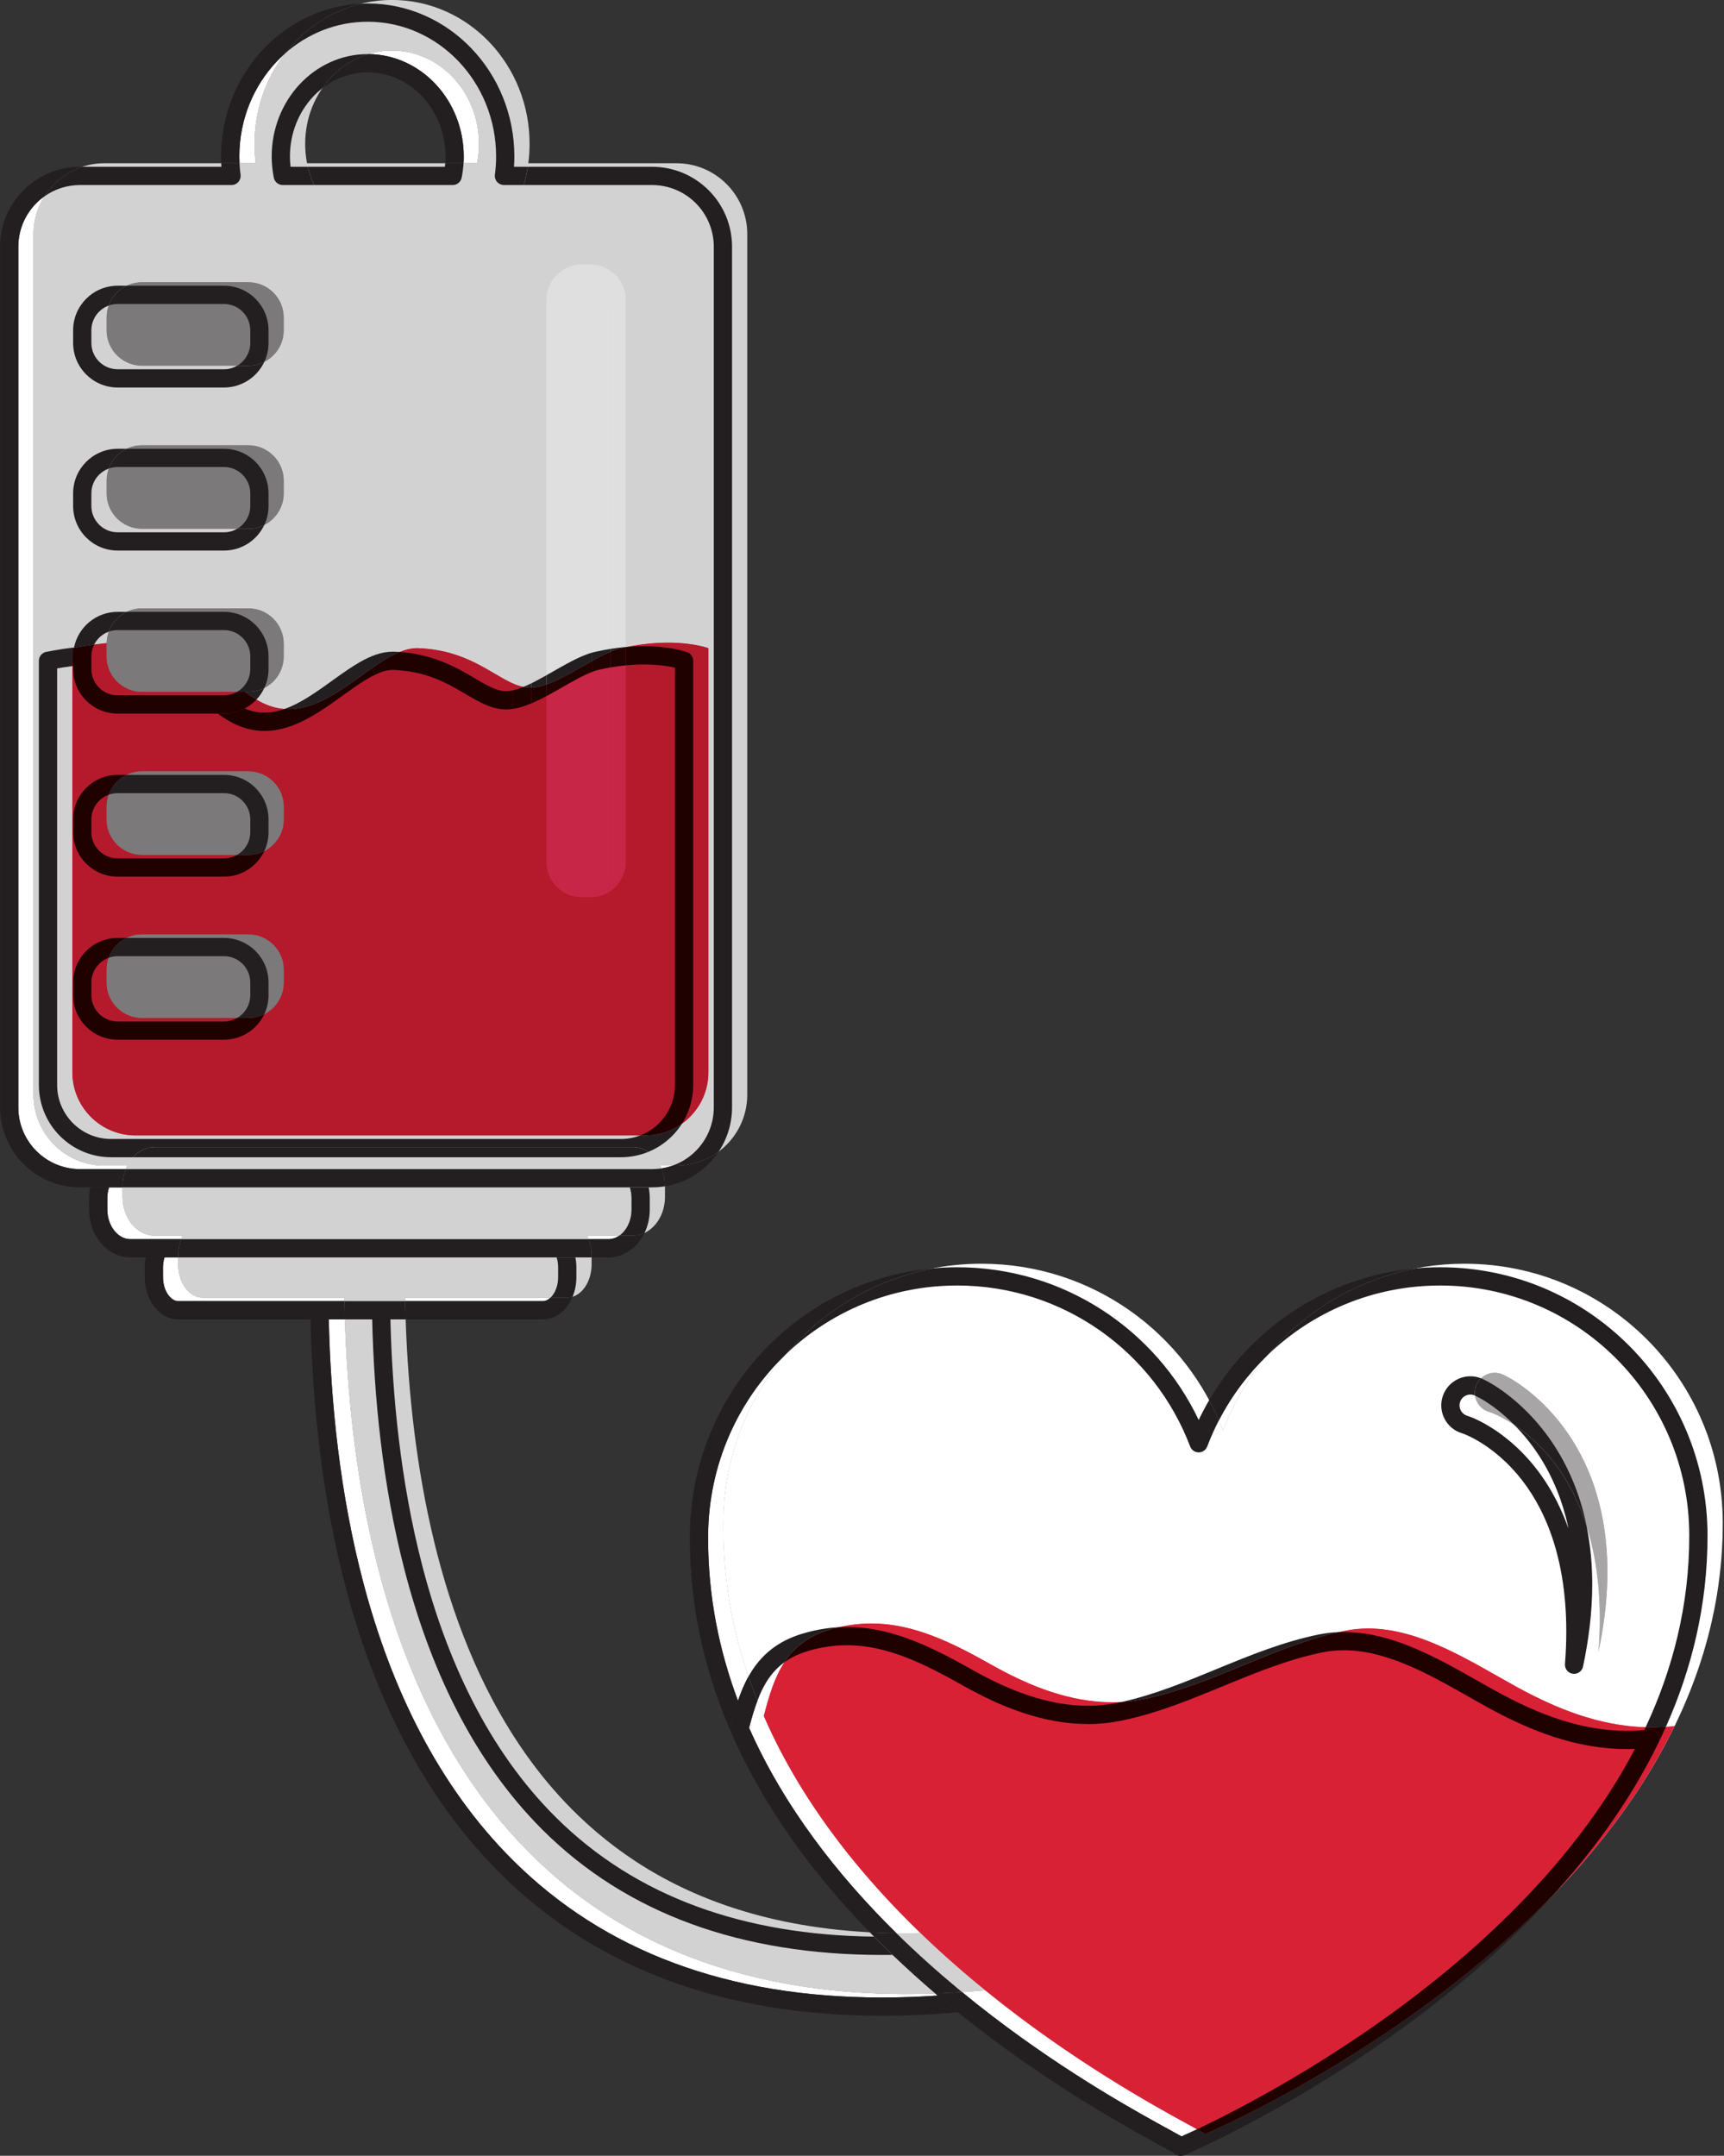 <?xml version="1.0" encoding="UTF-8"?><svg xmlns="http://www.w3.org/2000/svg" xmlns:xlink="http://www.w3.org/1999/xlink" height="354.2" preserveAspectRatio="xMidYMid meet" version="1.0" viewBox="70.3 35.2 283.3 354.2" width="283.3" zoomAndPan="magnify"><rect x="70.3" y="35.2" width="283.3" height="354.2" fill="#333333" stroke="none"/><g><g><path d="M 129.676 206.578 C 129.645 206.77 126.855 222.648 126.852 244.27 C 126.855 255.625 127.621 268.57 130.004 281.688 C 131.793 291.527 134.488 301.465 138.484 310.898 C 141.484 317.969 145.219 324.762 149.863 330.98 C 156.82 340.309 165.867 348.344 177.355 353.977 C 188.848 359.613 202.719 362.828 219.23 362.824 C 227.816 362.824 237.121 361.961 247.215 360.133 C 249.93 359.641 251.727 357.043 251.238 354.332 C 250.746 351.617 248.148 349.816 245.438 350.309 C 235.859 352.043 227.145 352.844 219.23 352.844 C 210.203 352.844 202.215 351.809 195.133 349.953 C 182.742 346.695 173.098 340.961 165.387 333.559 C 159.609 328.008 154.93 321.492 151.152 314.344 C 145.488 303.625 141.883 291.484 139.723 279.324 C 137.559 267.168 136.832 255 136.836 244.27 C 136.836 233.887 137.508 224.848 138.18 218.43 C 138.516 215.219 138.852 212.664 139.102 210.926 C 139.227 210.055 139.328 209.387 139.402 208.945 C 139.438 208.723 139.465 208.559 139.48 208.449 L 139.504 208.332 L 139.508 208.309 L 139.508 208.305 C 139.984 205.59 138.172 203.004 135.457 202.527 C 132.742 202.051 130.152 203.863 129.676 206.578" fill="#d3d2d2"/></g><g><path d="M 193.094 215.066 C 193.094 221.496 187.879 226.711 181.445 226.711 L 87.457 226.711 C 81.027 226.711 75.809 221.496 75.809 215.066 L 75.809 73.664 C 75.809 67.23 81.027 62.02 87.457 62.02 L 181.445 62.02 C 187.879 62.02 193.094 67.23 193.094 73.664 L 193.094 215.066" fill="#d3d2d2"/></g><g><path d="M 82.188 141.695 L 82.188 211.383 C 82.188 217.113 86.832 221.758 92.566 221.758 L 176.34 221.758 C 182.066 221.758 186.715 217.113 186.715 211.383 L 186.715 141.695 C 186.715 141.695 181.34 139.66 172.383 141.695 C 168.203 142.648 161.898 148.078 157.613 148.184 C 152.82 148.301 149.094 142.066 139.023 141.695 C 133.02 141.477 126.164 151.301 118.266 151.703 C 110.977 152.074 107.438 144.277 100.473 141.695 C 93.801 139.227 82.188 141.695 82.188 141.695" fill="#b61a2c"/></g><g><path d="M 153.164 58.832 L 149.008 58.832 C 149.008 63.141 147.359 66.984 144.746 69.746 C 143.438 71.125 141.898 72.227 140.207 72.984 C 138.516 73.738 136.68 74.152 134.727 74.152 C 132.777 74.152 130.938 73.738 129.246 72.984 C 124.176 70.727 120.441 65.289 120.449 58.832 C 120.449 54.523 122.098 50.68 124.711 47.914 C 126.016 46.535 127.559 45.434 129.246 44.68 C 130.938 43.926 132.777 43.512 134.727 43.512 C 136.68 43.512 138.516 43.926 140.207 44.68 C 145.281 46.938 149.012 52.371 149.008 58.832 L 157.324 58.832 C 157.324 52.383 154.848 46.484 150.785 42.195 C 148.754 40.051 146.324 38.301 143.602 37.086 C 140.883 35.867 137.867 35.191 134.727 35.191 C 131.586 35.191 128.574 35.867 125.855 37.086 C 117.691 40.742 112.137 49.152 112.129 58.832 C 112.129 65.281 114.609 71.176 118.672 75.465 C 120.699 77.609 123.133 79.359 125.855 80.578 C 128.574 81.793 131.586 82.473 134.727 82.469 C 137.867 82.473 140.883 81.793 143.602 80.578 C 151.766 76.922 157.32 68.508 157.324 58.832 L 153.164 58.832" fill="#d3d2d2"/></g><g><path d="M 116.93 89.469 C 116.93 92.684 114.32 95.289 111.105 95.289 L 93.641 95.289 C 90.422 95.289 87.816 92.684 87.816 89.469 L 87.816 87.387 C 87.816 84.172 90.422 81.566 93.641 81.566 L 111.105 81.566 C 114.32 81.566 116.93 84.172 116.93 87.387 L 116.93 89.469" fill="#7b7979"/></g><g><path d="M 116.93 116.258 C 116.93 119.473 114.32 122.082 111.105 122.082 L 93.641 122.082 C 90.422 122.082 87.816 119.473 87.816 116.258 L 87.816 114.176 C 87.816 110.961 90.422 108.355 93.641 108.355 L 111.105 108.355 C 114.32 108.355 116.93 110.961 116.93 114.176 L 116.93 116.258" fill="#7b7979"/></g><g><path d="M 116.93 169.836 C 116.93 173.055 114.32 175.66 111.105 175.66 L 93.641 175.66 C 90.422 175.66 87.816 173.055 87.816 169.836 L 87.816 167.758 C 87.816 164.543 90.422 161.938 93.641 161.938 L 111.105 161.938 C 114.32 161.938 116.93 164.543 116.93 167.758 L 116.93 169.836" fill="#7b7979"/></g><g><path d="M 116.93 143.047 C 116.93 146.266 114.32 148.871 111.105 148.871 L 93.641 148.871 C 90.422 148.871 87.816 146.266 87.816 143.047 L 87.816 140.969 C 87.816 137.754 90.422 135.148 93.641 135.148 L 111.105 135.148 C 114.32 135.148 116.93 137.754 116.93 140.969 L 116.93 143.047" fill="#7b7979"/></g><g><path d="M 116.93 196.629 C 116.93 199.844 114.32 202.453 111.105 202.453 L 93.641 202.453 C 90.422 202.453 87.816 199.844 87.816 196.629 L 87.816 194.551 C 87.816 191.336 90.422 188.727 93.641 188.727 L 111.105 188.727 C 114.32 188.727 116.93 191.336 116.93 194.551 L 116.93 196.629" fill="#7b7979"/></g><g><path d="M 179.574 231.848 C 179.574 235.367 177.203 238.219 174.27 238.219 L 95.734 238.219 C 92.809 238.219 90.441 235.367 90.441 231.848 L 90.441 230.031 C 90.441 226.512 92.809 223.664 95.734 223.664 L 174.27 223.664 C 177.203 223.664 179.574 226.512 179.574 230.031 L 179.574 231.848" fill="#d3d2d2"/></g><g><path d="M 167.516 242.949 C 167.516 245.961 165.703 248.406 163.473 248.406 L 103.625 248.406 C 101.395 248.406 99.586 245.961 99.586 242.949 L 99.586 241.387 C 99.586 238.375 101.395 235.934 103.625 235.934 L 163.473 235.934 C 165.703 235.934 167.516 238.375 167.516 241.387 L 167.516 242.949" fill="#d3d2d2"/></g><g><path d="M 353.391 285.262 C 353.305 261.832 334.395 242.836 310.965 242.836 C 292.816 242.836 277.344 254.23 271.277 270.254 C 265.215 254.23 249.742 242.836 231.594 242.836 C 208.16 242.836 189.371 261.832 189.164 285.262 C 188.617 349.176 268.484 385 268.297 385.848 C 268.297 385.848 353.609 349.836 353.391 285.262" fill="#fff"/></g><g><path d="M 343.895 318.93 C 335.062 319.52 327.043 316.492 319.414 312.297 C 311.145 307.746 301.316 301.109 291.344 303.137 C 279.895 305.457 269.887 311.918 258.477 314.324 C 249.645 316.188 241.102 313.145 233.484 308.867 C 224.922 304.055 216.645 299.949 206.562 302.98 C 199.266 305.18 197.434 310.895 195.812 317.129 C 214.887 360.98 268.453 385.156 268.297 385.848 C 268.297 385.848 324.391 362.168 345.492 318.785 C 344.957 318.844 344.422 318.898 343.895 318.93" fill="#d92036"/></g><g><path d="M 317.438 261.117 C 318.742 261.75 319.59 262.344 320.555 263.031 C 321.48 263.707 322.352 264.426 323.176 265.191 C 324.832 266.711 326.305 268.391 327.586 270.184 C 330.16 273.77 331.949 277.793 333.031 281.91 C 335.188 290.199 334.66 298.672 332.965 306.637 C 333.602 298.516 332.926 290.215 329.934 282.949 C 328.441 279.328 326.375 276.02 323.789 273.277 C 322.496 271.906 321.078 270.68 319.57 269.621 C 318.816 269.098 318.035 268.613 317.246 268.188 C 316.496 267.781 315.562 267.348 314.996 267.184 C 313.258 266.668 312.266 264.84 312.773 263.102 C 313.289 261.363 315.113 260.371 316.855 260.883 C 317.027 260.938 317.188 261 317.348 261.074 L 317.438 261.117" fill="#a7a5a6"/></g><g><path d="M 215.238 363.398 C 202.562 363.398 191.164 361.5 181.059 357.738 C 170.949 353.977 162.133 348.355 154.594 340.855 C 142.152 328.484 134.555 312.336 130.082 295.539 C 126.145 280.762 124.633 265.504 124.328 251.984 L 126.973 251.984 C 127.27 261.336 128.148 271.461 130.004 281.688 C 131.793 291.527 134.488 301.465 138.484 310.898 C 141.484 317.969 145.219 324.762 149.863 330.98 C 156.82 340.309 165.867 348.344 177.355 353.977 C 188.84 359.609 202.699 362.824 219.195 362.824 C 219.207 362.824 219.219 362.824 219.23 362.824 C 220.789 362.824 222.375 362.793 223.984 362.738 C 224.121 362.852 224.254 362.969 224.391 363.082 C 221.27 363.293 218.219 363.398 215.238 363.398" fill="#fff"/></g><g><path d="M 219.195 362.824 C 202.699 362.824 188.84 359.609 177.355 353.977 C 165.867 348.344 156.82 340.309 149.863 330.98 C 145.219 324.762 141.484 317.969 138.484 310.898 C 134.488 301.465 131.793 291.527 130.004 281.688 C 128.148 271.461 127.27 261.336 126.973 251.984 L 131.457 251.984 C 131.762 264.734 133.148 279.051 136.715 292.914 C 140.828 308.895 147.844 324.301 159.531 335.922 C 166.398 342.75 174.539 347.883 183.867 351.297 C 193.199 354.711 203.707 356.406 215.34 356.406 C 215.879 356.406 216.418 356.402 216.965 356.395 C 219.285 358.617 221.637 360.734 223.984 362.738 C 222.375 362.793 220.789 362.824 219.23 362.824 C 219.219 362.824 219.207 362.824 219.195 362.824" fill="#d3d2d2"/></g><g><path d="M 215.238 366.398 C 202.266 366.398 190.5 364.457 180.012 360.551 C 169.52 356.648 160.312 350.781 152.477 342.984 C 139.539 330.109 131.75 313.449 127.184 296.312 C 123.16 281.199 121.633 265.691 121.328 251.984 L 124.328 251.984 C 124.633 265.504 126.145 280.762 130.082 295.539 C 134.555 312.336 142.152 328.484 154.594 340.855 C 162.133 348.355 170.949 353.977 181.059 357.738 C 191.164 361.5 202.562 363.398 215.238 363.398 C 218.219 363.398 221.27 363.293 224.391 363.082 C 225.5 364.023 226.613 364.941 227.715 365.832 C 223.441 366.211 219.277 366.398 215.238 366.398 L 215.238 364.898 L 215.238 366.398" fill="#231f20"/></g><g><path d="M 215.34 356.406 C 203.707 356.406 193.199 354.711 183.867 351.297 C 174.539 347.883 166.398 342.75 159.531 335.922 C 147.844 324.301 140.828 308.895 136.715 292.914 C 133.148 279.051 131.762 264.734 131.457 251.984 L 134.457 251.984 C 134.762 264.555 136.137 278.633 139.617 292.164 C 143.641 307.809 150.477 322.699 161.648 333.797 C 168.207 340.312 175.953 345.203 184.898 348.477 C 193.473 351.613 203.148 353.266 213.922 353.398 C 214.926 354.418 215.941 355.418 216.965 356.395 C 216.418 356.402 215.879 356.406 215.34 356.406" fill="#231f20"/></g><g><path d="M 159.473 248.984 L 136.879 248.984 C 136.875 248.793 136.871 248.598 136.867 248.406 L 160.766 248.406 C 160.613 248.551 160.457 248.664 160.301 248.754 C 160.02 248.914 159.754 248.984 159.473 248.984 M 126.898 248.984 L 99.625 248.984 C 99.344 248.984 99.078 248.914 98.797 248.754 C 98.379 248.52 97.941 248.059 97.617 247.406 C 97.289 246.762 97.082 245.934 97.086 245.027 L 97.082 243.469 C 97.082 242.867 97.176 242.301 97.332 241.801 L 99.586 241.801 L 99.586 242.949 C 99.586 245.961 101.395 248.406 103.625 248.406 L 126.887 248.406 C 126.891 248.598 126.895 248.789 126.898 248.984" fill="#fff"/></g><g><path d="M 136.879 248.984 L 126.898 248.984 C 126.895 248.789 126.891 248.598 126.887 248.406 L 136.867 248.406 C 136.871 248.598 136.875 248.793 136.879 248.984" fill="#d3d2d2"/></g><g><path d="M 160.766 248.406 L 103.625 248.406 C 101.395 248.406 99.586 245.961 99.586 242.949 L 99.586 241.801 L 161.77 241.801 C 161.926 242.301 162.016 242.867 162.016 243.469 L 162.016 245.027 C 162.02 246.234 161.645 247.301 161.125 247.992 C 161.012 248.148 160.887 248.289 160.766 248.406" fill="#d3d2d2"/></g><g><path d="M 159.48 251.984 C 159.477 251.984 159.477 251.984 159.473 251.984 L 136.961 251.984 C 136.926 250.977 136.898 249.977 136.879 248.984 L 159.473 248.984 C 159.754 248.984 160.02 248.914 160.301 248.754 C 160.457 248.664 160.613 248.551 160.766 248.406 L 163.473 248.406 C 163.785 248.406 164.094 248.355 164.387 248.266 C 164.32 248.43 164.246 248.594 164.164 248.75 C 163.617 249.84 162.824 250.766 161.789 251.359 C 161.105 251.754 160.309 251.984 159.48 251.984 M 99.617 251.984 C 98.789 251.984 97.992 251.75 97.309 251.359 C 96.621 250.965 96.035 250.418 95.562 249.781 C 94.617 248.496 94.086 246.836 94.086 245.027 L 94.082 243.469 C 94.086 242.895 94.137 242.336 94.242 241.801 L 97.332 241.801 C 97.176 242.301 97.082 242.867 97.082 243.469 L 97.086 245.027 C 97.082 245.934 97.289 246.762 97.617 247.406 C 97.941 248.059 98.379 248.52 98.797 248.754 C 99.078 248.914 99.344 248.984 99.625 248.984 L 126.898 248.984 C 126.918 249.977 126.941 250.977 126.973 251.984 L 99.625 251.984 C 99.621 251.984 99.621 251.984 99.617 251.984" fill="#231f20"/></g><g><path d="M 136.961 251.984 L 126.973 251.984 C 126.941 250.977 126.918 249.977 126.898 248.984 L 136.879 248.984 C 136.898 249.977 136.926 250.977 136.961 251.984" fill="#231f20"/></g><g><path d="M 163.473 248.406 L 160.766 248.406 C 160.887 248.289 161.012 248.148 161.125 247.992 C 161.645 247.301 162.02 246.234 162.016 245.027 L 162.016 243.469 C 162.016 242.867 161.926 242.301 161.77 241.801 L 164.855 241.801 C 164.961 242.336 165.016 242.895 165.016 243.469 L 165.016 245.027 C 165.016 246.188 164.793 247.289 164.387 248.266 C 164.094 248.355 163.785 248.406 163.473 248.406" fill="#231f20"/></g><g><path d="M 170.27 238.801 L 167.031 238.801 C 166.949 238.598 166.863 238.402 166.766 238.219 L 172.062 238.219 C 171.512 238.602 170.906 238.797 170.27 238.801 M 100.066 238.801 L 91.734 238.801 C 90.773 238.797 89.871 238.344 89.145 237.473 C 88.422 236.609 87.938 235.352 87.941 233.93 L 87.938 232.109 C 87.938 231.461 88.039 230.848 88.215 230.289 L 90.441 230.289 L 90.441 231.848 C 90.441 235.367 92.809 238.219 95.734 238.219 L 100.336 238.219 C 100.238 238.402 100.148 238.598 100.066 238.801" fill="#fff"/></g><g><path d="M 172.062 238.219 L 166.766 238.219 C 166.031 236.836 164.828 235.934 163.473 235.934 L 103.625 235.934 C 102.27 235.934 101.07 236.836 100.336 238.219 L 95.734 238.219 C 92.809 238.219 90.441 235.367 90.441 231.848 L 90.441 230.289 L 173.797 230.289 C 173.973 230.848 174.074 231.461 174.074 232.109 L 174.074 233.93 C 174.074 235.352 173.59 236.609 172.867 237.473 C 172.617 237.77 172.348 238.02 172.062 238.219" fill="#d3d2d2"/></g><g><path d="M 167.031 238.801 L 100.066 238.801 C 100.148 238.598 100.238 238.402 100.336 238.219 C 101.07 236.836 102.27 235.934 103.625 235.934 L 163.473 235.934 C 164.828 235.934 166.031 236.836 166.766 238.219 C 166.863 238.402 166.949 238.598 167.031 238.801" fill="#d3d2d2"/></g><g><path d="M 170.277 241.801 C 170.273 241.801 170.273 241.801 170.27 241.801 L 167.516 241.801 L 167.516 241.387 C 167.516 240.449 167.34 239.57 167.031 238.801 L 170.27 238.801 C 170.906 238.797 171.512 238.602 172.062 238.219 L 174.27 238.219 C 174.953 238.219 175.609 238.062 176.211 237.781 C 175.926 238.363 175.578 238.906 175.176 239.395 C 173.988 240.828 172.238 241.801 170.277 241.801 M 91.73 241.801 C 89.77 241.801 88.023 240.828 86.836 239.391 C 85.641 237.949 84.941 236.023 84.941 233.93 L 84.941 232.109 C 84.941 231.484 85.004 230.875 85.121 230.289 L 88.215 230.289 C 88.039 230.848 87.938 231.461 87.938 232.109 L 87.941 233.93 C 87.938 235.352 88.422 236.609 89.145 237.473 C 89.871 238.344 90.773 238.797 91.734 238.801 L 100.066 238.801 C 99.758 239.57 99.586 240.449 99.586 241.387 L 99.586 241.801 L 91.734 241.801 C 91.734 241.801 91.73 241.801 91.73 241.801" fill="#231f20"/></g><g><path d="M 174.27 238.219 L 172.062 238.219 C 172.348 238.02 172.617 237.77 172.867 237.473 C 173.59 236.609 174.074 235.352 174.074 233.93 L 174.074 232.109 C 174.074 231.461 173.973 230.848 173.797 230.289 L 176.891 230.289 C 177.012 230.875 177.074 231.484 177.074 232.109 L 177.074 233.93 C 177.074 235.32 176.766 236.633 176.211 237.781 C 175.609 238.062 174.953 238.219 174.27 238.219" fill="#231f20"/></g><g><path d="M 167.516 241.801 L 99.586 241.801 L 99.586 241.387 C 99.586 240.449 99.758 239.57 100.066 238.801 L 167.031 238.801 C 167.34 239.57 167.516 240.449 167.516 241.387 L 167.516 241.801" fill="#231f20"/></g><g><path d="M 90.953 227.289 L 83.457 227.289 C 80.652 227.289 78.121 226.156 76.281 224.32 C 74.445 222.48 73.312 219.953 73.309 217.148 L 73.309 75.742 C 73.312 72.938 74.445 70.41 76.281 68.57 C 76.688 68.164 77.129 67.793 77.598 67.461 C 76.465 69.254 75.809 71.383 75.809 73.664 L 75.809 215.066 C 75.809 221.496 81.027 226.711 87.457 226.711 L 91.215 226.711 C 91.117 226.898 91.031 227.09 90.953 227.289 M 179.012 227.172 C 178.945 227.012 178.875 226.859 178.801 226.711 L 180.836 226.711 C 180.25 226.918 179.641 227.074 179.012 227.172 M 148.699 62.02 L 146.473 62.02 C 146.492 61.652 146.508 61.285 146.504 60.91 C 146.504 56.305 144.758 52.109 141.914 49.059 C 139.098 46.031 135.164 44.117 130.824 44.09 C 132.062 43.711 133.367 43.512 134.727 43.512 C 136.68 43.512 138.516 43.926 140.207 44.68 C 145.281 46.938 149.012 52.371 149.008 58.832 C 149.008 59.93 148.898 60.996 148.699 62.02 M 112.336 62.02 L 109.656 62.02 C 109.637 61.652 109.629 61.281 109.629 60.91 C 109.629 54.785 112.008 49.246 115.84 45.238 C 116.254 44.805 116.684 44.391 117.133 43.992 C 113.988 48.066 112.133 53.238 112.129 58.832 C 112.129 59.91 112.199 60.977 112.336 62.02" fill="#fff"/></g><g><path d="M 180.836 226.711 L 178.801 226.711 C 178.32 225.77 177.645 224.992 176.84 224.457 C 179.125 223.52 181.051 221.891 182.363 219.832 C 184.996 217.949 186.715 214.867 186.715 211.383 L 186.715 141.695 C 186.715 141.695 184.324 140.789 180.078 140.789 C 178.195 140.789 175.949 140.969 173.383 141.484 C 173.301 141.488 173.215 141.496 173.133 141.504 L 173.133 84.477 C 173.133 81.258 170.523 78.652 167.305 78.652 L 165.918 78.652 C 165.008 78.652 164.148 78.863 163.383 79.234 C 163.355 79.234 163.328 79.234 163.305 79.234 L 161.918 79.234 C 157.875 79.234 154.598 82.512 154.594 86.559 L 154.598 147.5 C 150.922 145.891 146.926 141.988 139.023 141.695 C 138.957 141.695 138.891 141.691 138.82 141.691 C 137.891 141.691 136.941 141.926 135.973 142.324 C 135.68 142.305 135.383 142.289 135.078 142.277 L 134.82 142.273 C 132.918 142.281 131.16 143.012 129.453 143.977 C 126.898 145.438 124.379 147.496 121.805 149.188 C 120.523 150.035 119.234 150.785 117.961 151.336 C 117.656 151.465 117.352 151.586 117.051 151.691 C 115.344 151.562 113.844 150.977 112.438 150.145 C 112.965 149.586 113.402 148.945 113.73 148.246 C 115.629 147.285 116.93 145.32 116.93 143.047 L 116.93 140.969 C 116.93 137.754 114.32 135.148 111.105 135.148 L 93.641 135.148 C 92.73 135.148 91.867 135.355 91.102 135.727 L 89.641 135.727 C 86.098 135.727 83.145 138.238 82.465 141.582 C 79.773 141.902 77.91 142.305 77.875 142.309 C 77.184 142.457 76.688 143.07 76.688 143.777 L 76.688 213.461 C 76.688 220.02 82.004 225.34 88.566 225.34 L 92.152 225.34 C 91.789 225.738 91.473 226.199 91.215 226.711 L 87.457 226.711 C 81.027 226.711 75.809 221.496 75.809 215.066 L 75.809 73.664 C 75.809 71.383 76.465 69.254 77.598 67.461 C 79.254 66.289 81.27 65.602 83.457 65.602 L 108.344 65.602 C 108.777 65.602 109.184 65.414 109.469 65.09 C 109.754 64.766 109.887 64.336 109.828 63.906 C 109.746 63.281 109.688 62.656 109.656 62.02 L 112.336 62.02 C 113.004 67.211 115.289 71.895 118.672 75.465 C 120.699 77.609 123.133 79.359 125.855 80.578 C 128.57 81.793 131.582 82.469 134.719 82.469 C 134.723 82.469 134.723 82.469 134.727 82.469 C 134.727 82.469 134.73 82.469 134.734 82.469 C 137.871 82.469 140.883 81.793 143.602 80.578 C 149.785 77.809 154.473 72.309 156.383 65.602 L 177.445 65.602 L 177.445 64.102 L 177.445 65.602 C 180.254 65.602 182.781 66.734 184.621 68.57 C 186.461 70.41 187.594 72.938 187.594 75.742 L 187.594 217.148 C 187.594 219.953 186.461 222.48 184.621 224.32 C 183.562 225.379 182.273 226.199 180.836 226.711 M 89.641 108.934 C 85.594 108.938 82.316 112.215 82.316 116.258 L 82.316 118.336 C 82.316 122.383 85.594 125.66 89.641 125.66 L 107.105 125.66 C 110.035 125.66 112.559 123.941 113.73 121.457 C 115.629 120.496 116.93 118.527 116.93 116.258 L 116.93 114.176 C 116.93 110.961 114.32 108.355 111.105 108.355 L 93.641 108.355 C 92.73 108.355 91.871 108.562 91.105 108.934 L 89.641 108.934 M 89.641 82.145 C 85.594 82.145 82.316 85.422 82.316 89.469 L 82.316 91.547 C 82.316 95.594 85.594 98.867 89.641 98.871 L 107.105 98.871 C 110.035 98.867 112.562 97.148 113.73 94.664 C 115.629 93.703 116.93 91.738 116.93 89.469 L 116.93 87.387 C 116.93 84.172 114.32 81.566 111.105 81.566 L 93.641 81.566 C 92.73 81.566 91.871 81.773 91.102 82.145 L 89.641 82.145 M 134.727 74.152 C 132.777 74.152 130.938 73.738 129.246 72.984 C 126.094 71.578 123.457 68.945 121.914 65.602 L 144.691 65.602 C 145.406 65.602 146.023 65.094 146.164 64.391 C 146.316 63.621 146.422 62.828 146.473 62.02 L 148.699 62.02 C 148.105 65.027 146.691 67.688 144.746 69.746 C 143.438 71.125 141.898 72.227 140.207 72.984 C 138.516 73.738 136.68 74.152 134.727 74.152" fill="#d3d2d2"/></g><g><path d="M 182.363 219.832 C 183.535 217.988 184.215 215.805 184.215 213.461 L 184.215 143.777 C 184.215 143.152 183.828 142.594 183.246 142.375 C 183.109 142.32 180.539 141.371 176.078 141.371 C 175.242 141.371 174.344 141.402 173.383 141.484 C 175.949 140.969 178.195 140.789 180.078 140.789 C 184.324 140.789 186.715 141.695 186.715 141.695 L 186.715 211.383 C 186.715 214.867 184.996 217.949 182.363 219.832 M 113.766 152.297 C 112.586 152.293 111.539 152.047 110.52 151.609 C 111.238 151.227 111.887 150.73 112.438 150.145 C 113.844 150.977 115.344 151.562 117.051 151.691 C 116.086 152.027 115.133 152.238 114.188 152.285 C 114.047 152.293 113.906 152.297 113.766 152.297 M 153.477 148.766 C 152.629 148.766 151.738 148.488 150.668 147.957 C 147.57 146.453 143.355 142.848 135.973 142.324 C 136.941 141.926 137.891 141.691 138.82 141.691 C 138.891 141.691 138.957 141.695 139.023 141.695 C 146.926 141.988 150.922 145.891 154.598 147.5 L 154.598 148.625 C 154.219 148.711 153.879 148.758 153.578 148.762 L 153.48 148.766 C 153.48 148.766 153.477 148.766 153.477 148.766" fill="#b51a2c"/></g><g><path d="M 134.734 82.469 C 134.73 82.469 134.727 82.469 134.727 82.469 C 134.723 82.469 134.723 82.469 134.719 82.469 C 131.582 82.469 128.57 81.793 125.855 80.578 C 123.133 79.359 120.699 77.609 118.672 75.465 C 115.289 71.895 113.004 67.211 112.336 62.02 C 112.199 60.977 112.129 59.91 112.129 58.832 C 112.133 53.238 113.988 48.066 117.133 43.992 C 120.816 40.73 125.555 38.773 130.727 38.77 C 136.523 38.773 141.781 41.234 145.613 45.238 C 149.445 49.246 151.824 54.785 151.824 60.91 C 151.824 61.922 151.754 62.922 151.625 63.91 C 151.57 64.336 151.703 64.77 151.984 65.09 C 152.27 65.414 152.684 65.602 153.113 65.602 L 156.383 65.602 C 154.473 72.309 149.785 77.809 143.602 80.578 C 140.883 81.793 137.871 82.469 134.734 82.469 M 121.914 65.602 C 123.457 68.945 126.094 71.578 129.246 72.984 C 130.938 73.738 132.777 74.152 134.727 74.152 C 136.68 74.152 138.516 73.738 140.207 72.984 C 141.898 72.227 143.438 71.125 144.746 69.746 C 146.691 67.688 148.105 65.027 148.699 62.02 C 148.898 60.996 149.008 59.93 149.008 58.832 C 149.012 52.371 145.281 46.938 140.207 44.68 C 138.516 43.926 136.68 43.512 134.727 43.512 C 133.367 43.512 132.062 43.711 130.824 44.09 C 130.793 44.09 130.762 44.09 130.73 44.09 C 130.73 44.09 130.727 44.09 130.727 44.09 C 130.727 44.09 130.723 44.09 130.723 44.09 C 126.344 44.09 122.375 46.008 119.535 49.059 C 116.691 52.109 114.945 56.305 114.945 60.91 C 114.945 62.109 115.07 63.273 115.293 64.391 C 115.43 65.094 116.047 65.602 116.766 65.602 L 121.914 65.602" fill="#d3d2d2"/></g><g><path d="M 113.73 94.664 C 114.18 93.719 114.426 92.664 114.426 91.547 L 114.426 89.469 C 114.426 85.422 111.148 82.145 107.105 82.145 L 91.102 82.145 C 91.871 81.773 92.73 81.566 93.641 81.566 L 111.105 81.566 C 114.32 81.566 116.93 84.172 116.93 87.387 L 116.93 89.469 C 116.93 91.738 115.629 93.703 113.73 94.664" fill="#7b7979"/></g><g><path d="M 113.73 121.457 C 114.176 120.512 114.426 119.453 114.426 118.336 L 114.426 116.258 C 114.426 112.215 111.148 108.938 107.105 108.934 L 91.105 108.934 C 91.871 108.562 92.73 108.355 93.641 108.355 L 111.105 108.355 C 114.32 108.355 116.93 110.961 116.93 114.176 L 116.93 116.258 C 116.93 118.527 115.629 120.496 113.73 121.457" fill="#7b7979"/></g><g><path d="M 113.73 148.246 C 114.18 147.301 114.426 146.242 114.43 145.129 L 114.426 145.129 L 114.426 143.047 C 114.426 139.004 111.148 135.727 107.105 135.727 L 91.102 135.727 C 91.867 135.355 92.73 135.148 93.641 135.148 L 111.105 135.148 C 114.32 135.148 116.93 137.754 116.93 140.969 L 116.93 143.047 C 116.93 145.32 115.629 147.285 113.73 148.246" fill="#7b7979"/></g><g><path d="M 170.629 141.812 L 170.629 86.559 C 170.629 82.535 167.395 79.273 163.383 79.234 C 164.148 78.863 165.008 78.652 165.918 78.652 L 167.305 78.652 C 170.523 78.652 173.133 81.258 173.133 84.477 L 173.133 141.504 C 172.34 141.574 171.504 141.676 170.629 141.812" fill="#dfdfdf"/></g><g><path d="M 177.445 227.289 L 90.953 227.289 C 91.031 227.09 91.117 226.898 91.215 226.711 C 91.473 226.199 91.789 225.738 92.152 225.34 L 172.34 225.34 C 173.93 225.34 175.449 225.023 176.84 224.457 C 177.645 224.992 178.32 225.77 178.801 226.711 C 178.875 226.859 178.945 227.012 179.012 227.172 C 178.504 227.25 177.98 227.289 177.445 227.289" fill="#d3d2d2"/></g><g><path d="M 83.457 230.289 C 76.195 230.289 70.312 224.406 70.309 217.148 L 70.309 75.742 C 70.312 68.48 76.199 62.602 83.457 62.602 L 83.816 62.602 C 81.223 63.453 79.031 65.191 77.598 67.461 C 77.129 67.793 76.688 68.164 76.281 68.57 C 74.445 70.41 73.312 72.938 73.309 75.742 L 73.309 217.148 C 73.312 219.953 74.445 222.48 76.281 224.32 C 78.121 226.156 80.652 227.289 83.457 227.289 L 90.953 227.289 C 90.625 228.121 90.441 229.051 90.441 230.031 L 90.441 230.289 L 83.457 230.289 M 179.574 230.117 L 179.574 230.031 C 179.574 229.004 179.371 228.031 179.012 227.172 C 179.641 227.074 180.25 226.918 180.836 226.711 L 181.445 226.711 C 184.059 226.711 186.469 225.852 188.41 224.398 C 186.43 227.387 183.258 229.52 179.574 230.117 M 109.656 62.02 L 106.652 62.02 C 106.637 61.652 106.629 61.285 106.629 60.91 C 106.629 54.004 109.316 47.719 113.672 43.168 C 117.781 38.863 123.402 36.09 129.629 35.797 C 128.324 36.113 127.059 36.547 125.855 37.086 C 122.41 38.629 119.43 41.02 117.133 43.992 C 116.684 44.391 116.254 44.805 115.84 45.238 C 112.008 49.246 109.629 54.785 109.629 60.91 C 109.629 61.281 109.637 61.652 109.656 62.02" fill="#231f20"/></g><g><path d="M 181.445 226.711 L 180.836 226.711 C 182.273 226.199 183.562 225.379 184.621 224.32 C 186.461 222.48 187.594 219.953 187.594 217.148 L 187.594 75.742 C 187.594 72.938 186.461 70.41 184.621 68.57 C 182.781 66.734 180.254 65.602 177.445 65.602 L 177.445 62.602 C 184.703 62.602 190.594 68.48 190.594 75.742 L 190.594 217.148 C 190.594 219.828 189.789 222.32 188.41 224.398 C 186.469 225.852 184.059 226.711 181.445 226.711 M 77.598 67.461 C 79.031 65.191 81.223 63.453 83.816 62.602 L 106.688 62.602 C 106.672 62.406 106.66 62.215 106.652 62.02 L 109.656 62.02 C 109.688 62.656 109.746 63.281 109.828 63.906 C 109.887 64.336 109.754 64.766 109.469 65.09 C 109.184 65.414 108.777 65.602 108.344 65.602 L 83.457 65.602 C 81.27 65.602 79.254 66.289 77.598 67.461 M 177.445 65.602 L 156.383 65.602 C 156.66 64.625 156.883 63.621 157.035 62.602 L 177.445 62.602 L 177.445 65.602" fill="#231f20"/></g><g><path d="M 156.383 65.602 L 153.113 65.602 C 152.684 65.602 152.27 65.414 151.984 65.09 C 151.703 64.77 151.57 64.336 151.625 63.91 C 151.754 62.922 151.824 61.922 151.824 60.91 C 151.824 54.785 149.445 49.246 145.613 45.238 C 141.781 41.234 136.523 38.773 130.727 38.77 C 125.555 38.773 120.816 40.73 117.133 43.992 C 119.43 41.02 122.41 38.629 125.855 37.086 C 127.059 36.547 128.324 36.113 129.629 35.797 C 129.992 35.781 130.355 35.77 130.723 35.77 C 130.723 35.77 130.727 35.77 130.727 35.77 C 137.387 35.77 143.434 38.613 147.781 43.168 C 152.137 47.719 154.824 54.004 154.824 60.91 C 154.824 61.48 154.805 62.043 154.766 62.602 L 157.035 62.602 C 156.883 63.621 156.66 64.625 156.383 65.602" fill="#231f20"/></g><g><path d="M 90.441 230.289 L 90.441 230.031 C 90.441 229.051 90.625 228.121 90.953 227.289 L 177.445 227.289 C 177.98 227.289 178.504 227.25 179.012 227.172 C 179.371 228.031 179.574 229.004 179.574 230.031 L 179.574 230.117 C 178.883 230.23 178.172 230.289 177.445 230.289 L 90.441 230.289" fill="#231f20"/></g><g><path d="M 146.473 62.02 L 143.465 62.02 C 143.492 61.656 143.504 61.285 143.504 60.91 C 143.508 57.066 142.051 53.602 139.723 51.105 C 137.391 48.605 134.219 47.09 130.727 47.09 C 127.945 47.09 125.371 48.051 123.262 49.699 C 123.703 49.066 124.188 48.469 124.711 47.914 C 126.016 46.535 127.559 45.434 129.246 44.68 C 129.762 44.449 130.285 44.254 130.824 44.09 C 135.164 44.117 139.098 46.031 141.914 49.059 C 144.758 52.109 146.504 56.305 146.504 60.91 C 146.508 61.285 146.492 61.652 146.473 62.02" fill="#231f20"/></g><g><path d="M 144.691 65.602 L 121.914 65.602 C 121.477 64.652 121.129 63.648 120.883 62.602 L 143.406 62.602 C 143.43 62.406 143.449 62.215 143.465 62.02 L 146.473 62.02 C 146.422 62.828 146.316 63.621 146.164 64.391 C 146.023 65.094 145.406 65.602 144.691 65.602" fill="#231f20"/></g><g><path d="M 121.914 65.602 L 116.766 65.602 C 116.047 65.602 115.43 65.094 115.293 64.391 C 115.07 63.273 114.945 62.109 114.945 60.91 C 114.945 56.305 116.691 52.109 119.535 49.059 C 122.375 46.008 126.344 44.09 130.723 44.09 C 130.723 44.09 130.727 44.09 130.727 44.09 C 130.727 44.09 130.73 44.09 130.73 44.09 C 130.762 44.09 130.793 44.09 130.824 44.09 C 130.285 44.254 129.762 44.449 129.246 44.68 C 127.559 45.434 126.016 46.535 124.711 47.914 C 124.188 48.469 123.703 49.066 123.262 49.699 C 122.719 50.125 122.207 50.594 121.73 51.105 C 119.402 53.602 117.945 57.066 117.945 60.91 C 117.945 61.48 117.98 62.047 118.047 62.602 L 120.883 62.602 C 121.129 63.648 121.477 64.652 121.914 65.602" fill="#231f20"/></g><g><path d="M 172.34 222.34 L 88.566 222.34 C 86.109 222.34 83.898 221.348 82.285 219.738 C 80.68 218.129 79.688 215.918 79.688 213.461 L 79.688 145.02 C 80.324 144.91 81.18 144.773 82.188 144.641 L 82.188 211.383 C 82.188 217.113 86.832 221.758 92.566 221.758 L 175.5 221.758 C 174.52 222.133 173.453 222.34 172.34 222.34" fill="#d3d2d2"/></g><g><path d="M 175.5 221.758 L 92.566 221.758 C 86.832 221.758 82.188 217.113 82.188 211.383 L 82.188 144.641 C 82.23 144.637 82.273 144.629 82.316 144.625 L 82.316 145.129 C 82.316 149.176 85.594 152.449 89.641 152.449 L 106.074 152.449 C 106.809 152.984 107.57 153.484 108.391 153.914 C 109.961 154.742 111.746 155.297 113.754 155.297 C 113.758 155.297 113.762 155.297 113.766 155.297 C 113.957 155.297 114.148 155.293 114.34 155.281 C 116.594 155.164 118.688 154.398 120.629 153.383 C 123.547 151.848 126.188 149.738 128.609 148.07 C 129.816 147.234 130.969 146.512 132.02 146.02 C 133.066 145.527 134.004 145.273 134.812 145.273 C 134.812 145.273 134.816 145.273 134.82 145.273 L 134.969 145.273 C 139.652 145.457 142.773 146.934 145.477 148.461 C 146.828 149.227 148.062 150.016 149.34 150.648 C 150.609 151.273 151.965 151.762 153.48 151.766 L 153.648 151.762 C 153.965 151.754 154.281 151.723 154.598 151.676 L 154.598 178.883 C 154.598 182.93 157.875 186.203 161.918 186.203 L 163.305 186.203 C 166.234 186.203 168.766 184.484 169.938 182 C 171.832 181.039 173.133 179.074 173.133 176.805 L 173.133 144.516 C 174.199 144.414 175.184 144.371 176.078 144.371 C 178.094 144.371 179.656 144.586 180.695 144.793 C 180.887 144.832 181.059 144.871 181.215 144.906 L 181.215 213.461 C 181.215 215.918 180.223 218.129 178.613 219.738 C 177.734 220.617 176.676 221.309 175.5 221.758 M 89.641 189.305 C 85.594 189.309 82.316 192.586 82.316 196.629 L 82.316 198.707 C 82.316 202.754 85.594 206.031 89.641 206.031 L 107.105 206.031 C 110.035 206.031 112.559 204.312 113.73 201.828 C 115.629 200.867 116.93 198.898 116.93 196.629 L 116.93 194.551 C 116.93 191.336 114.32 188.727 111.105 188.727 L 93.641 188.727 C 92.73 188.727 91.871 188.934 91.105 189.305 L 89.641 189.305 M 89.641 162.516 C 85.594 162.516 82.316 165.793 82.316 169.836 L 82.316 171.918 C 82.316 175.965 85.594 179.238 89.641 179.238 L 107.105 179.238 C 110.035 179.238 112.562 177.52 113.73 175.035 C 115.629 174.074 116.93 172.109 116.93 169.836 L 116.93 167.758 C 116.93 164.543 114.32 161.938 111.105 161.938 L 93.641 161.938 C 92.73 161.938 91.871 162.145 91.102 162.516 L 89.641 162.516" fill="#b51a2c"/></g><g><path d="M 113.73 175.035 C 114.18 174.09 114.426 173.031 114.43 171.918 L 114.426 171.918 L 114.426 169.836 C 114.426 165.793 111.148 162.516 107.105 162.516 L 91.102 162.516 C 91.871 162.145 92.73 161.938 93.641 161.938 L 111.105 161.938 C 114.32 161.938 116.93 164.543 116.93 167.758 L 116.93 169.836 C 116.93 172.109 115.629 174.074 113.73 175.035" fill="#7b7979"/></g><g><path d="M 113.73 201.828 C 114.18 200.883 114.426 199.824 114.43 198.707 L 114.426 198.707 L 114.426 196.629 C 114.426 192.586 111.148 189.309 107.105 189.305 L 91.105 189.305 C 91.871 188.934 92.73 188.727 93.641 188.727 L 111.105 188.727 C 114.32 188.727 116.93 191.336 116.93 194.551 L 116.93 196.629 C 116.93 198.898 115.629 200.867 113.73 201.828" fill="#7b7979"/></g><g><path d="M 169.938 182 C 170.383 181.055 170.633 179.996 170.633 178.883 L 170.629 178.883 L 170.629 144.855 C 171.508 144.703 172.344 144.594 173.133 144.516 L 173.133 176.805 C 173.133 179.074 171.832 181.039 169.938 182" fill="#c82646"/></g><g><path d="M 92.152 225.34 L 88.566 225.34 C 82.004 225.34 76.688 220.02 76.688 213.461 L 76.688 143.777 C 76.688 143.07 77.184 142.457 77.875 142.309 C 77.91 142.305 79.773 141.902 82.465 141.582 C 82.461 141.602 82.457 141.621 82.453 141.645 C 82.281 141.676 82.188 141.695 82.188 141.695 L 82.188 144.641 C 81.18 144.773 80.324 144.91 79.688 145.02 L 79.688 213.461 C 79.688 215.918 80.68 218.129 82.285 219.738 C 83.898 221.348 86.109 222.34 88.566 222.34 L 172.34 222.34 C 173.453 222.34 174.52 222.133 175.5 221.758 L 176.34 221.758 C 178.586 221.758 180.664 221.047 182.363 219.832 C 181.051 221.891 179.125 223.52 176.84 224.457 C 176.078 223.949 175.203 223.664 174.27 223.664 L 95.734 223.664 C 94.355 223.664 93.098 224.297 92.152 225.34 M 173.133 141.535 L 173.133 141.504 C 173.215 141.496 173.301 141.488 173.383 141.484 C 173.301 141.5 173.215 141.516 173.133 141.535" fill="#231f20"/></g><g><path d="M 176.34 221.758 L 175.5 221.758 C 176.676 221.309 177.734 220.617 178.613 219.738 C 180.223 218.129 181.215 215.918 181.215 213.461 L 181.215 144.906 C 181.059 144.871 180.887 144.832 180.695 144.793 C 179.656 144.586 178.094 144.371 176.078 144.371 C 175.184 144.371 174.199 144.414 173.133 144.516 L 173.133 141.535 C 173.215 141.516 173.301 141.5 173.383 141.484 C 174.344 141.402 175.242 141.371 176.078 141.371 C 180.539 141.371 183.109 142.32 183.246 142.375 C 183.828 142.594 184.215 143.152 184.215 143.777 L 184.215 213.461 C 184.215 215.805 183.535 217.988 182.363 219.832 C 180.664 221.047 178.586 221.758 176.34 221.758 M 82.188 144.641 L 82.188 141.695 C 82.188 141.695 82.281 141.676 82.453 141.645 C 82.363 142.098 82.316 142.566 82.316 143.047 L 82.316 144.625 C 82.273 144.629 82.23 144.637 82.188 144.641" fill="#1f0100"/></g><g><path d="M 170.629 142.281 L 170.629 141.812 C 171.504 141.676 172.34 141.574 173.133 141.504 L 173.133 141.535 C 172.883 141.586 172.633 141.641 172.383 141.695 C 171.832 141.82 171.242 142.023 170.629 142.281" fill="#231f20"/></g><g><path d="M 170.629 144.855 L 170.629 142.281 C 171.242 142.023 171.832 141.82 172.383 141.695 C 172.633 141.641 172.883 141.586 173.133 141.535 L 173.133 144.516 C 172.344 144.594 171.508 144.703 170.629 144.855" fill="#210302"/></g><g><path d="M 172.34 225.34 L 92.152 225.34 C 93.098 224.297 94.355 223.664 95.734 223.664 L 174.27 223.664 C 175.203 223.664 176.078 223.949 176.84 224.457 C 175.449 225.023 173.93 225.34 172.34 225.34" fill="#231f20"/></g><g><path d="M 117.77 151.719 C 117.523 151.719 117.285 151.707 117.051 151.691 C 117.352 151.586 117.656 151.465 117.961 151.336 C 119.234 150.785 120.523 150.035 121.805 149.188 C 124.379 147.496 126.898 145.438 129.453 143.977 C 131.16 143.012 132.918 142.281 134.82 142.273 L 135.078 142.277 C 135.383 142.289 135.68 142.305 135.973 142.324 C 130.723 144.469 124.855 151.367 118.266 151.703 C 118.098 151.715 117.934 151.719 117.77 151.719" fill="#231f20"/></g><g><path d="M 113.754 155.297 C 111.746 155.297 109.961 154.742 108.391 153.914 C 107.57 153.484 106.809 152.984 106.074 152.449 L 107.105 152.449 C 108.34 152.449 109.5 152.145 110.52 151.609 C 111.539 152.047 112.586 152.293 113.766 152.297 C 113.906 152.297 114.047 152.293 114.188 152.285 C 115.133 152.238 116.086 152.027 117.051 151.691 C 117.285 151.707 117.523 151.719 117.77 151.719 C 117.934 151.719 118.098 151.715 118.266 151.703 C 124.855 151.367 130.723 144.469 135.973 142.324 C 143.355 142.848 147.57 146.453 150.668 147.957 C 151.738 148.488 152.629 148.766 153.477 148.766 C 153.477 148.766 153.48 148.766 153.48 148.766 L 153.578 148.762 C 153.879 148.758 154.219 148.711 154.598 148.625 L 154.598 151.676 C 154.281 151.723 153.965 151.754 153.648 151.762 L 153.48 151.766 C 151.965 151.762 150.609 151.273 149.34 150.648 C 148.062 150.016 146.828 149.227 145.477 148.461 C 142.773 146.934 139.652 145.457 134.969 145.273 L 134.82 145.273 C 134.816 145.273 134.812 145.273 134.812 145.273 C 134.004 145.273 133.066 145.527 132.02 146.02 C 130.969 146.512 129.816 147.234 128.609 148.07 C 126.188 149.738 123.547 151.848 120.629 153.383 C 118.688 154.398 116.594 155.164 114.34 155.281 C 114.148 155.293 113.957 155.297 113.766 155.297 C 113.762 155.297 113.758 155.297 113.754 155.297" fill="#1f0100"/></g><g><path d="M 107.105 95.871 L 89.641 95.871 C 88.441 95.871 87.371 95.391 86.582 94.605 C 85.797 93.816 85.316 92.746 85.316 91.547 L 85.316 89.469 C 85.316 88.27 85.797 87.199 86.582 86.41 C 87.027 85.969 87.566 85.621 88.164 85.402 C 87.938 86.023 87.816 86.691 87.816 87.387 L 87.816 89.469 C 87.816 92.684 90.422 95.289 93.641 95.289 L 109.27 95.289 C 108.633 95.66 107.898 95.871 107.105 95.871" fill="#d3d2d2"/></g><g><path d="M 109.27 95.289 L 93.641 95.289 C 90.422 95.289 87.816 92.684 87.816 89.469 L 87.816 87.387 C 87.816 86.691 87.938 86.023 88.164 85.402 C 88.621 85.234 89.117 85.145 89.641 85.145 L 107.105 85.145 C 108.305 85.145 109.375 85.629 110.16 86.41 C 110.945 87.199 111.426 88.27 111.426 89.469 L 111.43 91.547 C 111.426 92.746 110.945 93.816 110.16 94.605 C 109.895 94.871 109.594 95.102 109.27 95.289" fill="#7b7979"/></g><g><path d="M 107.105 98.871 L 89.641 98.871 C 85.594 98.867 82.316 95.594 82.316 91.547 L 82.316 89.469 C 82.316 85.422 85.594 82.145 89.641 82.145 L 91.102 82.145 C 89.746 82.805 88.684 83.973 88.164 85.402 C 87.566 85.621 87.027 85.969 86.582 86.41 C 85.797 87.199 85.316 88.27 85.316 89.469 L 85.316 91.547 C 85.316 92.746 85.797 93.816 86.582 94.605 C 87.371 95.391 88.441 95.871 89.641 95.871 L 107.105 95.871 C 107.898 95.871 108.633 95.66 109.27 95.289 L 111.105 95.289 C 112.051 95.289 112.941 95.066 113.73 94.664 C 112.562 97.148 110.035 98.867 107.105 98.871" fill="#231f20"/></g><g><path d="M 111.105 95.289 L 109.27 95.289 C 109.594 95.102 109.895 94.871 110.16 94.605 C 110.945 93.816 111.426 92.746 111.43 91.547 L 111.426 89.469 C 111.426 88.27 110.945 87.199 110.16 86.41 C 109.375 85.629 108.305 85.145 107.105 85.145 L 89.641 85.145 C 89.117 85.145 88.621 85.234 88.164 85.402 C 88.684 83.973 89.746 82.805 91.102 82.145 L 107.105 82.145 C 111.148 82.145 114.426 85.422 114.426 89.469 L 114.426 91.547 C 114.426 92.664 114.18 93.719 113.73 94.664 C 112.941 95.066 112.051 95.289 111.105 95.289" fill="#231f20"/></g><g><path d="M 107.105 122.66 L 89.641 122.66 C 88.441 122.66 87.371 122.18 86.582 121.395 C 85.797 120.605 85.316 119.535 85.316 118.336 L 85.316 116.258 C 85.316 115.059 85.797 113.988 86.582 113.199 C 87.027 112.758 87.566 112.41 88.164 112.191 C 87.938 112.812 87.816 113.48 87.816 114.176 L 87.816 116.258 C 87.816 119.473 90.422 122.082 93.641 122.082 L 109.27 122.082 C 108.633 122.449 107.898 122.66 107.105 122.66" fill="#d3d2d2"/></g><g><path d="M 109.27 122.082 L 93.641 122.082 C 90.422 122.082 87.816 119.473 87.816 116.258 L 87.816 114.176 C 87.816 113.48 87.938 112.812 88.164 112.191 C 88.621 112.027 89.117 111.934 89.641 111.934 L 107.105 111.934 C 108.305 111.934 109.375 112.414 110.16 113.199 C 110.945 113.988 111.426 115.059 111.43 116.258 L 111.43 118.336 C 111.426 119.535 110.945 120.605 110.16 121.395 C 109.895 121.66 109.594 121.891 109.27 122.082" fill="#7b7979"/></g><g><path d="M 107.105 125.66 L 89.641 125.66 C 85.594 125.66 82.316 122.383 82.316 118.336 L 82.316 116.258 C 82.316 112.215 85.594 108.938 89.641 108.934 L 91.105 108.934 C 89.746 109.594 88.684 110.762 88.164 112.191 C 87.566 112.41 87.027 112.758 86.582 113.199 C 85.797 113.988 85.316 115.059 85.316 116.258 L 85.316 118.336 C 85.316 119.535 85.797 120.605 86.582 121.395 C 87.371 122.18 88.441 122.66 89.641 122.66 L 107.105 122.66 C 107.898 122.66 108.633 122.449 109.27 122.082 L 111.105 122.082 C 112.051 122.082 112.941 121.855 113.73 121.457 C 112.559 123.941 110.035 125.66 107.105 125.66" fill="#231f20"/></g><g><path d="M 111.105 122.082 L 109.27 122.082 C 109.594 121.891 109.895 121.66 110.16 121.395 C 110.945 120.605 111.426 119.535 111.43 118.336 L 111.43 116.258 C 111.426 115.059 110.945 113.988 110.16 113.199 C 109.375 112.414 108.305 111.934 107.105 111.934 L 89.641 111.934 C 89.117 111.934 88.621 112.027 88.164 112.191 C 88.684 110.762 89.746 109.594 91.105 108.934 L 107.105 108.934 C 111.148 108.938 114.426 112.215 114.426 116.258 L 114.426 118.336 C 114.426 119.453 114.176 120.512 113.73 121.457 C 112.941 121.855 112.051 122.082 111.105 122.082" fill="#231f20"/></g><g><path d="M 107.105 176.238 L 89.641 176.238 C 88.441 176.238 87.367 175.758 86.582 174.973 C 85.797 174.188 85.316 173.117 85.316 171.918 L 85.316 169.836 C 85.316 168.641 85.797 167.57 86.582 166.781 C 87.027 166.34 87.562 165.992 88.164 165.773 C 87.938 166.395 87.816 167.062 87.816 167.758 L 87.816 169.836 C 87.816 173.055 90.422 175.66 93.641 175.66 L 109.27 175.66 C 108.633 176.027 107.898 176.238 107.105 176.238" fill="#b51a2c"/></g><g><path d="M 109.27 175.66 L 93.641 175.66 C 90.422 175.66 87.816 173.055 87.816 169.836 L 87.816 167.758 C 87.816 167.062 87.938 166.395 88.164 165.773 C 88.621 165.609 89.117 165.516 89.641 165.516 L 107.105 165.516 C 108.305 165.516 109.375 165.996 110.16 166.781 C 110.945 167.57 111.426 168.641 111.43 169.836 L 111.43 171.918 L 111.426 171.918 C 111.426 173.117 110.945 174.188 110.16 174.973 C 109.895 175.238 109.594 175.469 109.27 175.66" fill="#7b7979"/></g><g><path d="M 107.105 179.238 L 89.641 179.238 C 85.594 179.238 82.316 175.965 82.316 171.918 L 82.316 169.836 C 82.316 165.793 85.594 162.516 89.641 162.516 L 91.102 162.516 C 89.746 163.176 88.68 164.344 88.164 165.773 C 87.562 165.992 87.027 166.34 86.582 166.781 C 85.797 167.57 85.316 168.641 85.316 169.836 L 85.316 171.918 C 85.316 173.117 85.797 174.188 86.582 174.973 C 87.367 175.758 88.441 176.238 89.641 176.238 L 107.105 176.238 C 107.898 176.238 108.633 176.027 109.27 175.66 L 111.105 175.66 C 112.051 175.66 112.941 175.434 113.73 175.035 C 112.562 177.52 110.035 179.238 107.105 179.238" fill="#1f0100"/></g><g><path d="M 111.105 175.66 L 109.27 175.66 C 109.594 175.469 109.895 175.238 110.16 174.973 C 110.945 174.188 111.426 173.117 111.426 171.918 L 111.43 171.918 L 111.43 169.836 C 111.426 168.641 110.945 167.57 110.16 166.781 C 109.375 165.996 108.305 165.516 107.105 165.516 L 89.641 165.516 C 89.117 165.516 88.621 165.609 88.164 165.773 C 88.68 164.344 89.746 163.176 91.102 162.516 L 107.105 162.516 C 111.148 162.516 114.426 165.793 114.426 169.836 L 114.426 171.918 L 114.43 171.918 C 114.426 173.031 114.18 174.09 113.73 175.035 C 112.941 175.434 112.051 175.66 111.105 175.66" fill="#231f20"/></g><g><path d="M 85.777 141.102 C 85.984 140.691 86.258 140.316 86.582 139.992 C 87.027 139.551 87.562 139.203 88.164 138.984 C 87.949 139.574 87.828 140.203 87.816 140.863 C 87.09 140.938 86.402 141.02 85.777 141.102" fill="#d3d2d2"/></g><g><path d="M 107.105 149.449 L 89.641 149.449 C 88.441 149.449 87.367 148.969 86.582 148.184 C 85.797 147.398 85.316 146.328 85.316 145.129 L 85.316 143.047 C 85.316 142.344 85.48 141.684 85.777 141.102 C 86.402 141.02 87.09 140.938 87.816 140.863 C 87.816 140.898 87.816 140.934 87.816 140.969 L 87.816 143.047 C 87.816 146.266 90.422 148.871 93.641 148.871 L 109.27 148.871 C 108.633 149.238 107.898 149.449 107.105 149.449" fill="#b51a2c"/></g><g><path d="M 109.27 148.871 L 93.641 148.871 C 90.422 148.871 87.816 146.266 87.816 143.047 L 87.816 140.969 C 87.816 140.934 87.816 140.898 87.816 140.863 C 87.828 140.203 87.949 139.574 88.164 138.984 C 88.621 138.816 89.117 138.727 89.641 138.727 L 107.105 138.727 C 108.305 138.727 109.375 139.211 110.16 139.992 C 110.945 140.777 111.426 141.848 111.43 143.047 L 111.43 145.129 L 111.426 145.129 C 111.426 146.328 110.945 147.398 110.16 148.184 C 109.895 148.449 109.594 148.68 109.27 148.871" fill="#7b7979"/></g><g><path d="M 112.438 150.145 C 111.801 149.766 111.184 149.336 110.574 148.871 L 111.105 148.871 C 112.051 148.871 112.941 148.645 113.73 148.246 C 113.402 148.945 112.965 149.586 112.438 150.145 M 82.453 141.645 C 82.457 141.621 82.461 141.602 82.465 141.582 C 83.145 138.238 86.098 135.727 89.641 135.727 L 91.102 135.727 C 89.746 136.387 88.68 137.555 88.164 138.984 C 87.562 139.203 87.027 139.551 86.582 139.992 C 86.258 140.316 85.984 140.691 85.777 141.102 C 84.168 141.316 82.961 141.543 82.453 141.645" fill="#231f20"/></g><g><path d="M 107.105 152.449 L 89.641 152.449 C 85.594 152.449 82.316 149.176 82.316 145.129 L 82.316 143.047 C 82.316 142.566 82.363 142.098 82.453 141.645 C 82.961 141.543 84.168 141.316 85.777 141.102 C 85.48 141.684 85.316 142.344 85.316 143.047 L 85.316 145.129 C 85.316 146.328 85.797 147.398 86.582 148.184 C 87.367 148.969 88.441 149.449 89.641 149.449 L 107.105 149.449 C 107.898 149.449 108.633 149.238 109.27 148.871 L 110.574 148.871 C 111.184 149.336 111.801 149.766 112.438 150.145 C 111.887 150.73 111.238 151.227 110.52 151.609 C 109.5 152.145 108.34 152.449 107.105 152.449" fill="#1f0100"/></g><g><path d="M 111.105 148.871 L 109.27 148.871 C 109.594 148.68 109.895 148.449 110.16 148.184 C 110.945 147.398 111.426 146.328 111.426 145.129 L 111.43 145.129 L 111.43 143.047 C 111.426 141.848 110.945 140.777 110.16 139.992 C 109.375 139.211 108.305 138.727 107.105 138.727 L 89.641 138.727 C 89.117 138.727 88.621 138.816 88.164 138.984 C 88.68 137.555 89.746 136.387 91.102 135.727 L 107.105 135.727 C 111.148 135.727 114.426 139.004 114.426 143.047 L 114.426 145.129 L 114.43 145.129 C 114.426 146.242 114.18 147.301 113.73 148.246 C 112.941 148.645 112.051 148.871 111.105 148.871" fill="#231f20"/></g><g><path d="M 107.105 203.031 L 89.641 203.031 C 88.441 203.031 87.371 202.551 86.582 201.766 C 85.797 200.977 85.316 199.906 85.316 198.707 L 85.316 196.629 C 85.316 195.43 85.797 194.359 86.582 193.57 C 87.027 193.129 87.566 192.781 88.164 192.562 C 87.938 193.184 87.816 193.852 87.816 194.551 L 87.816 196.629 C 87.816 199.844 90.422 202.453 93.641 202.453 L 109.27 202.453 C 108.633 202.82 107.898 203.031 107.105 203.031" fill="#b51a2c"/></g><g><path d="M 109.27 202.453 L 93.641 202.453 C 90.422 202.453 87.816 199.844 87.816 196.629 L 87.816 194.551 C 87.816 193.852 87.938 193.184 88.164 192.562 C 88.621 192.398 89.117 192.305 89.641 192.305 L 107.105 192.305 C 108.305 192.305 109.375 192.785 110.16 193.57 C 110.945 194.359 111.426 195.43 111.426 196.629 L 111.43 198.707 L 111.426 198.707 C 111.426 199.906 110.945 200.977 110.16 201.766 C 109.895 202.031 109.594 202.262 109.27 202.453" fill="#7b7979"/></g><g><path d="M 107.105 206.031 L 89.641 206.031 C 85.594 206.031 82.316 202.754 82.316 198.707 L 82.316 196.629 C 82.316 192.586 85.594 189.309 89.641 189.305 L 91.105 189.305 C 89.746 189.965 88.684 191.133 88.164 192.562 C 87.566 192.781 87.027 193.129 86.582 193.57 C 85.797 194.359 85.316 195.43 85.316 196.629 L 85.316 198.707 C 85.316 199.906 85.797 200.977 86.582 201.766 C 87.371 202.551 88.441 203.031 89.641 203.031 L 107.105 203.031 C 107.898 203.031 108.633 202.82 109.27 202.453 L 111.105 202.453 C 112.051 202.453 112.941 202.227 113.73 201.828 C 112.559 204.312 110.035 206.031 107.105 206.031" fill="#1f0100"/></g><g><path d="M 111.105 202.453 L 109.27 202.453 C 109.594 202.262 109.895 202.031 110.16 201.766 C 110.945 200.977 111.426 199.906 111.426 198.707 L 111.43 198.707 L 111.426 196.629 C 111.426 195.43 110.945 194.359 110.16 193.57 C 109.375 192.785 108.305 192.305 107.105 192.305 L 89.641 192.305 C 89.117 192.305 88.621 192.398 88.164 192.562 C 88.684 191.133 89.746 189.965 91.105 189.305 L 107.105 189.305 C 111.148 189.309 114.426 192.586 114.426 196.629 L 114.426 198.707 L 114.43 198.707 C 114.426 199.824 114.18 200.883 113.73 201.828 C 112.941 202.227 112.051 202.453 111.105 202.453" fill="#231f20"/></g><g><path d="M 157.598 147.48 L 157.594 86.559 C 157.598 85.355 158.078 84.285 158.863 83.5 C 159.309 83.055 159.844 82.707 160.441 82.492 C 160.219 83.109 160.098 83.777 160.098 84.477 L 160.098 146.145 C 159.516 146.473 158.938 146.789 158.375 147.086 C 158.113 147.223 157.852 147.355 157.598 147.48" fill="#d3d2d2"/></g><g><path d="M 160.098 146.145 L 160.098 84.477 C 160.098 83.777 160.219 83.109 160.441 82.492 C 160.902 82.324 161.398 82.234 161.918 82.234 L 163.305 82.234 C 164.504 82.234 165.578 82.715 166.363 83.5 C 167.148 84.285 167.629 85.355 167.629 86.559 L 167.633 142.422 C 166.508 142.73 165.383 143.246 164.227 143.844 C 162.863 144.551 161.465 145.375 160.098 146.145" fill="#dfdfdf"/></g><g><path d="M 163.305 183.203 L 161.918 183.203 C 160.719 183.203 159.648 182.723 158.859 181.941 C 158.078 181.152 157.598 180.082 157.598 178.883 L 157.598 150.773 C 157.641 150.758 157.688 150.738 157.734 150.719 C 158.52 150.379 159.309 149.988 160.098 149.57 L 160.098 176.805 C 160.098 179.879 162.48 182.395 165.496 182.609 C 164.855 182.988 164.109 183.203 163.305 183.203" fill="#b51a2c"/></g><g><path d="M 165.496 182.609 C 162.48 182.395 160.098 179.879 160.098 176.805 L 160.098 149.57 C 161.336 148.91 162.562 148.191 163.742 147.523 C 164.703 146.98 165.629 146.477 166.477 146.074 C 166.883 145.883 167.27 145.715 167.633 145.578 L 167.633 178.883 L 167.629 178.883 C 167.629 180.082 167.148 181.152 166.363 181.941 C 166.105 182.199 165.812 182.426 165.496 182.609" fill="#c82646"/></g><g><path d="M 157.598 148.184 L 157.598 147.48 C 157.852 147.355 158.113 147.223 158.375 147.086 C 158.938 146.789 159.516 146.473 160.098 146.145 L 160.098 147.668 C 159.219 147.973 158.387 148.164 157.613 148.184 C 157.609 148.184 157.602 148.184 157.598 148.184" fill="#231f20"/></g><g><path d="M 157.598 150.773 L 157.598 148.184 C 157.602 148.184 157.609 148.184 157.613 148.184 C 158.387 148.164 159.219 147.973 160.098 147.668 L 160.098 149.57 C 159.309 149.988 158.52 150.379 157.734 150.719 C 157.688 150.738 157.641 150.758 157.598 150.773" fill="#1f0100"/></g><g><path d="M 160.098 147.668 L 160.098 146.145 C 161.465 145.375 162.863 144.551 164.227 143.844 C 165.383 143.246 166.508 142.73 167.633 142.422 L 167.633 143.789 C 165.137 145.172 162.465 146.84 160.098 147.668" fill="#231f20"/></g><g><path d="M 160.098 149.57 L 160.098 147.668 C 162.465 146.84 165.137 145.172 167.633 143.789 L 167.633 145.578 C 167.27 145.715 166.883 145.883 166.477 146.074 C 165.629 146.477 164.703 146.98 163.742 147.523 C 162.562 148.191 161.336 148.91 160.098 149.57" fill="#210302"/></g><g><path d="M 156.309 148.062 C 155.734 147.945 155.168 147.75 154.598 147.5 L 154.594 86.559 C 154.598 82.512 157.875 79.234 161.918 79.234 L 163.305 79.234 C 163.328 79.234 163.355 79.234 163.383 79.234 C 162.023 79.891 160.961 81.062 160.441 82.492 C 159.844 82.707 159.309 83.055 158.863 83.5 C 158.078 84.285 157.598 85.355 157.594 86.559 L 157.598 147.48 C 157.152 147.695 156.723 147.891 156.309 148.062" fill="#d3d2d2"/></g><g><path d="M 154.598 148.625 L 154.598 147.5 C 155.168 147.75 155.734 147.945 156.309 148.062 C 156.102 148.148 155.898 148.223 155.703 148.297 C 155.312 148.438 154.941 148.547 154.598 148.625" fill="#b51a2c"/></g><g><path d="M 167.633 142.422 L 167.629 86.559 C 167.629 85.355 167.148 84.285 166.363 83.5 C 165.578 82.715 164.504 82.234 163.305 82.234 L 161.918 82.234 C 161.398 82.234 160.902 82.324 160.441 82.492 C 160.961 81.062 162.023 79.891 163.383 79.234 C 167.395 79.273 170.629 82.535 170.629 86.559 L 170.629 141.812 C 169.805 141.945 168.941 142.109 168.047 142.312 C 167.91 142.348 167.77 142.383 167.633 142.422" fill="#dfdfdf"/></g><g><path d="M 163.305 186.203 L 161.918 186.203 C 157.875 186.203 154.598 182.93 154.598 178.883 L 154.598 151.676 C 155.605 151.523 156.598 151.191 157.598 150.773 L 157.598 178.883 C 157.598 180.082 158.078 181.152 158.859 181.941 C 159.648 182.723 160.719 183.203 161.918 183.203 L 163.305 183.203 C 164.109 183.203 164.855 182.988 165.496 182.609 C 165.637 182.621 165.777 182.625 165.918 182.625 L 167.305 182.625 C 168.254 182.625 169.145 182.398 169.938 182 C 168.766 184.484 166.234 186.203 163.305 186.203" fill="#b51a2c"/></g><g><path d="M 167.305 182.625 L 165.918 182.625 C 165.777 182.625 165.637 182.621 165.496 182.609 C 165.812 182.426 166.105 182.199 166.363 181.941 C 167.148 181.152 167.629 180.082 167.629 178.883 L 167.633 178.883 L 167.633 145.578 C 168.027 145.426 168.391 145.312 168.715 145.238 C 169.375 145.09 170.012 144.961 170.629 144.855 L 170.629 178.883 L 170.633 178.883 C 170.633 179.996 170.383 181.055 169.938 182 C 169.145 182.398 168.254 182.625 167.305 182.625" fill="#c82646"/></g><g><path d="M 157.48 148.184 C 157.086 148.184 156.695 148.141 156.309 148.062 C 156.723 147.891 157.152 147.695 157.598 147.48 L 157.598 148.184 C 157.559 148.184 157.52 148.184 157.48 148.184" fill="#231f20"/></g><g><path d="M 154.598 151.676 L 154.598 148.625 C 154.941 148.547 155.312 148.438 155.703 148.297 C 155.898 148.223 156.102 148.148 156.309 148.062 C 156.695 148.141 157.086 148.184 157.48 148.184 C 157.52 148.184 157.559 148.184 157.598 148.184 L 157.598 150.773 C 156.598 151.191 155.605 151.523 154.598 151.676" fill="#1f0100"/></g><g><path d="M 167.633 143.789 L 167.633 142.422 C 167.77 142.383 167.91 142.348 168.047 142.312 C 168.941 142.109 169.805 141.945 170.629 141.812 L 170.629 142.281 C 169.684 142.68 168.672 143.211 167.633 143.789" fill="#231f20"/></g><g><path d="M 167.633 145.578 L 167.633 143.789 C 168.672 143.211 169.684 142.68 170.629 142.281 L 170.629 144.855 C 170.012 144.961 169.375 145.09 168.715 145.238 C 168.391 145.312 168.027 145.426 167.633 145.578" fill="#210302"/></g><g><path d="M 191.57 314.645 C 188.48 306.41 186.66 297.523 186.66 287.992 C 186.66 287.785 186.66 287.574 186.664 287.355 C 186.77 275.754 191.586 265.281 199.305 257.836 C 193.051 265.23 189.258 274.805 189.164 285.262 C 189.086 294.293 190.613 302.762 193.297 310.652 C 193.062 311.074 192.844 311.504 192.641 311.941 C 192.234 312.82 191.883 313.727 191.57 314.645 M 271.277 270.254 C 271.062 269.684 270.836 269.121 270.598 268.566 C 272.66 264.578 275.359 260.973 278.562 257.883 C 275.48 261.531 273 265.703 271.277 270.254" fill="#fff"/></g><g><path d="M 340.723 318.988 C 333.129 318.77 326.121 315.984 319.414 312.297 C 312.191 308.324 303.789 302.762 295.133 302.762 C 293.871 302.762 292.609 302.879 291.344 303.137 C 290.996 303.207 290.656 303.281 290.312 303.355 C 289.23 303.398 288.137 303.523 287.043 303.746 C 281.137 304.945 275.684 307.188 270.324 309.391 C 265.109 311.539 259.98 313.652 254.621 314.84 C 254.105 314.867 253.586 314.883 253.07 314.883 C 246.172 314.883 239.535 312.266 233.484 308.867 C 226.961 305.199 220.598 301.941 213.48 301.941 C 211.754 301.941 209.984 302.133 208.156 302.555 C 206.203 302.66 204.195 303.004 202.129 303.625 C 200.148 304.219 198.492 305.074 197.117 306.133 C 195.461 307.406 194.238 308.965 193.297 310.652 C 190.613 302.762 189.086 294.293 189.164 285.262 C 189.258 274.805 193.051 265.23 199.305 257.836 C 206.637 250.762 216.586 246.414 227.594 246.414 C 245.102 246.414 260.023 257.41 265.875 272.863 C 266.094 273.449 266.652 273.832 267.277 273.832 C 267.902 273.832 268.457 273.445 268.68 272.863 C 269.238 271.391 269.879 269.953 270.598 268.566 C 270.836 269.121 271.062 269.684 271.277 270.254 C 273 265.703 275.48 261.531 278.562 257.883 C 285.922 250.781 295.926 246.414 306.957 246.414 C 306.961 246.414 306.961 246.414 306.965 246.414 C 329.555 246.414 347.797 264.727 347.891 287.332 C 347.891 287.434 347.891 287.523 347.891 287.594 C 347.891 298.969 345.184 309.441 340.723 318.988 M 314.715 272.934 C 316.133 273.93 317.477 275.09 318.695 276.387 C 321.145 278.98 323.117 282.133 324.543 285.598 C 326.773 291.008 327.684 297.082 327.684 303.262 C 327.684 305.039 327.609 306.82 327.469 308.602 C 327.406 309.391 327.965 310.09 328.75 310.203 C 328.824 310.215 328.895 310.219 328.969 310.219 C 329.664 310.219 330.281 309.73 330.434 309.031 C 331.359 304.66 331.949 300.125 331.949 295.523 C 331.949 292.355 331.672 289.156 331.027 285.973 C 333.086 292.473 333.516 299.621 332.965 306.637 C 334.66 298.672 335.188 290.199 333.031 281.91 C 331.949 277.793 330.16 273.77 327.586 270.184 C 326.305 268.391 324.832 266.711 323.176 265.191 C 322.352 264.426 321.48 263.707 320.555 263.031 C 319.59 262.344 318.742 261.75 317.438 261.117 L 317.348 261.074 C 317.188 261 317.027 260.938 316.855 260.883 C 316.547 260.793 316.234 260.746 315.926 260.746 C 315.074 260.746 314.262 261.082 313.656 261.656 C 313.547 261.613 313.434 261.57 313.316 261.535 L 313.277 261.523 C 312.828 261.391 312.375 261.328 311.926 261.328 C 311.926 261.328 311.922 261.328 311.922 261.328 C 309.855 261.328 307.953 262.676 307.336 264.758 L 307.336 264.754 C 307.203 265.207 307.141 265.664 307.141 266.109 C 307.141 267.145 307.477 268.137 308.074 268.949 C 308.668 269.762 309.535 270.395 310.574 270.699 C 310.738 270.746 311.078 270.879 311.438 271.043 C 311.797 271.203 312.191 271.402 312.531 271.586 L 312.539 271.59 C 313.27 271.984 314 272.438 314.715 272.934" fill="#fff"/></g><g><path d="M 339.875 320.754 L 339.793 319.516 C 339.086 319.562 338.387 319.582 337.691 319.582 C 337.688 319.582 337.684 319.582 337.684 319.582 C 330.086 319.586 323.02 316.848 316.141 313.062 C 312.566 311.102 308.629 308.695 304.438 306.758 C 300.25 304.824 295.785 303.344 291.129 303.344 C 290.859 303.344 290.586 303.348 290.312 303.355 C 290.656 303.281 290.996 303.207 291.344 303.137 C 292.609 302.879 293.871 302.762 295.133 302.762 C 303.789 302.762 312.191 308.324 319.414 312.297 C 326.121 315.984 333.129 318.77 340.723 318.988 C 340.652 319.148 340.578 319.301 340.504 319.457 C 340.266 319.48 340.027 319.5 339.797 319.516 L 339.875 320.754 M 249.051 315.465 C 242.547 315.465 236.145 312.973 230.223 309.637 C 226.941 307.797 223.66 306.027 220.246 304.711 C 216.832 303.391 213.27 302.52 209.48 302.52 C 209.477 302.52 209.477 302.52 209.473 302.52 C 209.039 302.52 208.598 302.531 208.156 302.555 C 209.984 302.133 211.754 301.941 213.48 301.941 C 220.598 301.941 226.961 305.199 233.484 308.867 C 239.535 312.266 246.172 314.883 253.07 314.883 C 253.586 314.883 254.105 314.867 254.621 314.84 C 254.473 314.871 254.32 314.906 254.168 314.938 C 252.457 315.297 250.758 315.465 249.07 315.465 C 249.066 315.465 249.059 315.465 249.051 315.465" fill="#d92136"/></g><g><path d="M 332.965 306.637 C 333.516 299.621 333.086 292.473 331.027 285.973 C 330.871 285.184 330.688 284.398 330.484 283.613 L 330.484 283.609 C 329.355 279.332 327.5 275.141 324.805 271.391 C 323.465 269.52 321.93 267.762 320.191 266.168 C 319.328 265.367 318.414 264.609 317.438 263.898 L 317.426 263.887 C 316.461 263.199 315.504 262.531 314.09 261.848 L 314.02 261.812 L 313.977 261.793 C 313.871 261.742 313.766 261.699 313.656 261.656 C 314.262 261.082 315.074 260.746 315.926 260.746 C 316.234 260.746 316.547 260.793 316.855 260.883 C 317.027 260.938 317.188 261 317.348 261.074 L 317.438 261.117 C 318.742 261.75 319.59 262.344 320.555 263.031 C 321.48 263.707 322.352 264.426 323.176 265.191 C 324.832 266.711 326.305 268.391 327.586 270.184 C 330.16 273.77 331.949 277.793 333.031 281.91 C 335.188 290.199 334.66 298.672 332.965 306.637" fill="#a7a5a6"/></g><g><path d="M 263.734 389.32 C 263.645 389.281 263.555 389.234 263.469 389.18 C 263.383 389.121 263.305 389.059 263.23 388.984 L 263.234 388.984 C 263.305 389.059 263.383 389.121 263.469 389.18 C 263.555 389.234 263.645 389.281 263.734 389.32 M 261.754 388.148 C 261.711 388.125 261.664 388.102 261.621 388.074 C 260.363 387.387 258.527 386.391 256.254 385.102 C 251.703 382.52 245.402 378.758 238.398 373.855 C 234.965 371.453 231.363 368.777 227.715 365.832 C 226.613 364.941 225.5 364.023 224.391 363.082 C 224.254 362.969 224.121 362.852 223.984 362.738 C 223.988 362.738 223.988 362.738 223.992 362.738 C 227.473 365.703 230.945 368.43 234.305 370.91 C 242.234 376.762 249.559 381.25 254.898 384.328 C 257.57 385.863 259.746 387.051 261.242 387.867 C 261.426 387.969 261.594 388.062 261.754 388.148 M 213.23 352.684 C 213.227 352.684 213.223 352.684 213.219 352.684 C 206.98 346.27 201.098 339.043 196.242 331.016 C 188.711 318.566 183.656 304.168 183.66 287.992 C 183.66 287.77 183.66 287.547 183.664 287.328 C 183.863 264.453 201.195 245.645 223.543 243.602 C 213.883 245.461 205.422 250.605 199.305 257.836 C 191.586 265.281 186.77 275.754 186.664 287.355 C 186.66 287.574 186.66 287.785 186.66 287.992 C 186.66 297.523 188.48 306.41 191.57 314.645 C 191.109 316.016 190.727 317.422 190.359 318.832 C 190.277 319.156 190.305 319.504 190.438 319.809 C 195.938 332.438 204.207 343.414 213.23 352.684 M 270.598 268.566 C 270.113 267.434 269.578 266.324 269 265.246 C 275.969 253.297 288.414 244.93 302.902 243.602 C 293.211 245.465 284.691 250.633 278.562 257.883 C 275.359 260.973 272.66 264.578 270.598 268.566" fill="#231f20"/></g><g><path d="M 223.984 362.738 C 221.637 360.734 219.285 358.617 216.965 356.395 C 215.941 355.418 214.926 354.418 213.922 353.398 C 213.688 353.16 213.453 352.922 213.219 352.684 C 213.223 352.684 213.227 352.684 213.23 352.684 C 216.742 356.293 220.371 359.645 223.992 362.738 C 223.988 362.738 223.988 362.738 223.984 362.738" fill="#231f20"/></g><g><path d="M 341.691 319.004 C 341.367 319.004 341.047 319 340.723 318.988 C 345.184 309.441 347.891 298.969 347.891 287.594 C 347.891 287.523 347.891 287.434 347.891 287.332 C 347.797 264.727 329.555 246.414 306.965 246.414 C 306.961 246.414 306.961 246.414 306.957 246.414 C 295.926 246.414 285.922 250.781 278.562 257.883 C 284.691 250.633 293.211 245.465 302.902 243.602 C 304.238 243.477 305.594 243.414 306.965 243.414 C 331.223 243.414 350.801 263.086 350.891 287.336 L 349.391 287.344 L 350.891 287.336 L 350.891 287.359 C 350.891 287.422 350.891 287.496 350.891 287.594 C 350.891 298.922 348.309 309.383 344.055 318.922 C 344 318.926 343.945 318.93 343.895 318.93 C 343.152 318.98 342.422 319.004 341.691 319.004 M 267.277 273.832 C 266.652 273.832 266.094 273.449 265.875 272.863 C 260.023 257.41 245.102 246.414 227.594 246.414 C 216.586 246.414 206.637 250.762 199.305 257.836 C 205.422 250.605 213.883 245.461 223.543 243.602 C 224.875 243.477 226.227 243.414 227.594 243.414 C 245.113 243.418 260.227 253.676 267.277 268.508 C 267.809 267.395 268.383 266.309 269 265.246 C 269.578 266.324 270.113 267.434 270.598 268.566 C 269.879 269.953 269.238 271.391 268.68 272.863 C 268.457 273.445 267.902 273.832 267.277 273.832" fill="#231f20"/></g><g><path d="M 342.871 321.461 C 343.078 320.984 343.023 320.43 342.719 320.004 C 342.438 319.602 341.977 319.367 341.492 319.367 C 341.441 319.367 341.387 319.367 341.332 319.375 C 341.051 319.406 340.777 319.434 340.504 319.457 C 340.578 319.301 340.652 319.148 340.723 318.988 C 341.047 319 341.367 319.004 341.691 319.004 C 342.422 319.004 343.152 318.98 343.895 318.93 C 343.945 318.93 344 318.926 344.055 318.922 C 343.672 319.773 343.277 320.621 342.871 321.461" fill="#1f0100"/></g><g><path d="M 270.195 386.844 C 275.809 384.094 285.285 379.078 295.824 371.906 C 301.676 367.922 307.852 363.273 313.871 357.977 C 311.855 359.754 309.816 361.457 307.781 363.086 C 292.809 375.07 277.879 383.082 270.195 386.844" fill="#231f20"/></g><g><path d="M 334.25 335.824 C 334.254 335.82 334.258 335.816 334.258 335.812 C 334.258 335.816 334.254 335.82 334.25 335.824 M 334.289 335.766 C 334.305 335.75 334.312 335.738 334.324 335.719 C 334.312 335.734 334.301 335.75 334.289 335.766 M 334.328 335.719 C 336.848 332.195 339.176 328.508 341.238 324.656 C 340.031 326.914 338.734 329.113 337.355 331.258 C 336.383 332.77 335.371 334.258 334.328 335.719 M 339.875 320.758 L 339.875 320.754 L 339.875 320.758" fill="#1f0100"/></g><g><path d="M 264.457 386.223 C 263.695 385.781 262.383 385.078 260.566 384.074 C 254.102 380.508 241.434 373.227 228.395 362.512 C 229.645 362.426 230.91 362.324 232.191 362.207 C 246.289 373.664 259.797 381.102 265.48 384.207 C 266.078 384.535 266.594 384.816 267.012 385.047 C 266.691 385.199 266.391 385.34 266.117 385.465 C 265.418 385.789 264.859 386.043 264.457 386.223 M 219.23 352.844 C 218.688 352.844 218.145 352.84 217.605 352.832 C 208.023 343.402 199.148 332.102 193.395 319.086 C 193.809 317.512 194.242 316.012 194.766 314.633 C 200.73 329.629 210.785 342.402 221.57 352.82 C 220.785 352.836 220.004 352.844 219.23 352.844" fill="#fff"/></g><g><path d="M 228.395 362.512 C 228.168 362.324 227.941 362.137 227.715 361.949 C 224.328 359.137 220.926 356.098 217.605 352.832 C 218.145 352.84 218.688 352.844 219.23 352.844 C 220.004 352.844 220.785 352.836 221.57 352.82 C 225.07 356.199 228.652 359.332 232.191 362.207 C 230.91 362.324 229.645 362.426 228.395 362.512" fill="#d3d2d2"/></g><g><path d="M 265.48 384.207 C 259.797 381.102 246.289 373.664 232.191 362.207 C 228.652 359.332 225.07 356.199 221.57 352.82 C 210.785 342.402 200.73 329.629 194.766 314.633 C 195.203 313.469 195.711 312.391 196.324 311.426 C 197.035 310.309 197.875 309.336 198.945 308.512 C 199.031 308.445 199.113 308.383 199.199 308.32 C 197.535 310.848 196.645 313.918 195.812 317.129 C 212.23 354.883 254.219 378.051 265.48 384.207" fill="#fff"/></g><g><path d="M 267.012 385.047 C 266.594 384.816 266.078 384.535 265.48 384.207 C 254.219 378.051 212.23 354.883 195.812 317.129 C 196.645 313.918 197.535 310.848 199.199 308.32 C 200.223 307.582 201.453 306.961 202.996 306.496 C 205.254 305.816 207.398 305.523 209.48 305.52 C 212.809 305.52 215.984 306.281 219.164 307.508 C 222.34 308.734 225.504 310.43 228.75 312.254 C 234.918 315.715 241.785 318.457 249.07 318.465 C 250.953 318.465 252.863 318.277 254.785 317.871 C 260.672 316.629 266.109 314.371 271.465 312.164 C 276.824 309.961 282.098 307.809 287.641 306.688 C 288.801 306.449 289.965 306.344 291.129 306.344 C 291.137 306.344 291.141 306.344 291.145 306.344 C 295.145 306.344 299.203 307.641 303.184 309.48 C 307.164 311.32 311.039 313.68 314.691 315.691 C 321.785 319.594 329.355 322.582 337.691 322.586 C 338.113 322.586 338.535 322.574 338.957 322.562 C 328.375 342.754 310.07 358.586 294.137 369.426 C 285.867 375.055 278.246 379.344 272.699 382.219 C 270.422 383.402 268.488 384.344 267.012 385.047" fill="#d92136"/></g><g><path d="M 264.297 389.43 C 264.105 389.43 263.914 389.391 263.734 389.32 C 263.645 389.281 263.555 389.234 263.469 389.18 C 263.383 389.121 263.305 389.059 263.234 388.984 L 263.23 388.984 C 263.168 388.945 263.066 388.883 262.938 388.809 C 262.66 388.648 262.258 388.426 261.754 388.148 C 261.594 388.062 261.426 387.969 261.242 387.867 C 259.746 387.051 257.57 385.863 254.898 384.328 C 249.559 381.25 242.234 376.762 234.305 370.91 C 230.945 368.43 227.473 365.703 223.992 362.738 C 225.441 362.684 226.906 362.609 228.395 362.512 C 241.434 373.227 254.102 380.508 260.566 384.074 C 262.383 385.078 263.695 385.781 264.457 386.223 C 264.859 386.043 265.418 385.789 266.117 385.465 C 266.391 385.34 266.691 385.199 267.012 385.047 C 267.734 385.445 268.172 385.699 268.273 385.809 C 268.277 385.809 268.277 385.812 268.277 385.812 C 268.293 385.828 268.297 385.84 268.297 385.848 C 268.301 385.848 268.301 385.848 268.301 385.848 L 268.305 385.848 L 268.305 385.844 C 268.309 385.844 268.309 385.844 268.309 385.844 C 268.984 385.559 301.121 371.832 325.695 346.371 C 321.926 350.531 317.934 354.402 313.871 357.977 C 307.852 363.273 301.676 367.922 295.824 371.906 C 285.285 379.078 275.809 384.094 270.195 386.844 C 266.871 388.469 264.902 389.301 264.879 389.312 C 264.691 389.391 264.496 389.43 264.297 389.43 M 265.797 387.93 L 265.797 387.93 M 217.605 352.832 C 216.117 352.809 214.66 352.762 213.23 352.684 C 204.207 343.414 195.938 332.438 190.438 319.809 C 190.305 319.504 190.277 319.156 190.359 318.832 C 190.727 317.422 191.109 316.016 191.57 314.645 C 191.883 313.727 192.234 312.82 192.641 311.941 C 192.844 311.504 193.062 311.074 193.297 310.652 C 193.754 311.996 194.242 313.324 194.766 314.633 C 194.242 316.012 193.809 317.512 193.395 319.086 C 199.148 332.102 208.023 343.402 217.605 352.832" fill="#231f20"/></g><g><path d="M 223.992 362.738 C 220.371 359.645 216.742 356.293 213.23 352.684 C 214.66 352.762 216.117 352.809 217.605 352.832 C 220.926 356.098 224.328 359.137 227.715 361.949 C 227.941 362.137 228.168 362.324 228.395 362.512 C 226.906 362.609 225.441 362.684 223.992 362.738" fill="#231f20"/></g><g><path d="M 268.297 385.848 L 268.297 385.848 M 268.297 385.848 L 268.297 385.848 M 268.297 385.848 L 268.297 385.848 M 268.297 385.848 L 268.297 385.848 M 268.297 385.848 L 268.297 385.848 M 268.301 385.848 L 268.301 385.848 M 268.297 385.848 C 268.297 385.84 268.293 385.828 268.277 385.812 C 268.289 385.828 268.297 385.84 268.297 385.848 M 268.305 385.848 L 268.305 385.848 M 268.305 385.848 L 268.305 385.844 L 268.305 385.848 M 268.309 385.844 C 268.984 385.559 301.129 371.828 325.707 346.363 C 325.703 346.363 325.699 346.367 325.695 346.371 C 301.121 371.832 268.984 385.559 268.309 385.844 M 268.277 385.812 L 268.277 385.812 M 268.273 385.809 L 268.273 385.809 M 268.273 385.809 L 268.273 385.809 M 254.621 314.84 C 259.98 313.652 265.109 311.539 270.324 309.391 C 275.684 307.188 281.137 304.945 287.043 303.746 C 288.137 303.523 289.23 303.398 290.312 303.355 C 279.293 305.844 269.543 311.992 258.477 314.324 C 257.184 314.598 255.898 314.766 254.621 314.84 M 194.766 314.633 C 194.242 313.324 193.754 311.996 193.297 310.652 C 194.238 308.965 195.461 307.406 197.117 306.133 C 198.492 305.074 200.148 304.219 202.129 303.625 C 204.195 303.004 206.203 302.66 208.156 302.555 C 207.629 302.68 207.098 302.82 206.562 302.98 C 203.023 304.047 200.77 305.941 199.199 308.32 C 199.113 308.383 199.031 308.445 198.945 308.512 C 197.875 309.336 197.035 310.309 196.324 311.426 C 195.711 312.391 195.203 313.469 194.766 314.633" fill="#231f20"/></g><g><path d="M 268.297 385.848 C 268.297 385.84 268.289 385.828 268.277 385.812 C 268.277 385.812 268.277 385.809 268.273 385.809 C 268.172 385.699 267.734 385.445 267.012 385.047 C 268.488 384.344 270.422 383.402 272.699 382.219 C 278.246 379.344 285.867 375.055 294.137 369.426 C 310.07 358.586 328.375 342.754 338.957 322.562 C 338.535 322.574 338.113 322.586 337.691 322.586 C 329.355 322.582 321.785 319.594 314.691 315.691 C 311.039 313.68 307.164 311.32 303.184 309.48 C 299.203 307.641 295.145 306.344 291.145 306.344 C 291.141 306.344 291.137 306.344 291.129 306.344 C 289.965 306.344 288.801 306.449 287.641 306.688 C 282.098 307.809 276.824 309.961 271.465 312.164 C 266.109 314.371 260.672 316.629 254.785 317.871 C 252.863 318.277 250.953 318.465 249.07 318.465 C 241.785 318.457 234.918 315.715 228.75 312.254 C 225.504 310.43 222.34 308.734 219.164 307.508 C 215.984 306.281 212.809 305.52 209.48 305.52 C 207.398 305.523 205.254 305.816 202.996 306.496 C 201.453 306.961 200.223 307.582 199.199 308.32 C 200.77 305.941 203.023 304.047 206.562 302.98 C 207.098 302.82 207.629 302.68 208.156 302.555 C 208.598 302.531 209.039 302.52 209.473 302.52 C 209.477 302.52 209.477 302.52 209.48 302.52 C 213.27 302.52 216.832 303.391 220.246 304.711 C 223.66 306.027 226.941 307.797 230.223 309.637 C 236.145 312.973 242.547 315.465 249.051 315.465 C 249.059 315.465 249.066 315.465 249.07 315.465 C 250.758 315.465 252.457 315.297 254.168 314.938 C 254.32 314.906 254.473 314.871 254.621 314.84 C 255.898 314.766 257.184 314.598 258.477 314.324 C 269.543 311.992 279.293 305.844 290.312 303.355 C 290.586 303.348 290.859 303.344 291.129 303.344 C 295.785 303.344 300.25 304.824 304.438 306.758 C 308.629 308.695 312.566 311.102 316.141 313.062 C 323.02 316.848 330.086 319.586 337.684 319.582 C 337.684 319.582 337.688 319.582 337.691 319.582 C 338.387 319.582 339.086 319.562 339.793 319.516 L 339.875 320.754 L 339.875 320.758 L 339.875 320.754 L 339.797 319.516 C 340.027 319.5 340.266 319.48 340.504 319.457 C 340.777 319.434 341.051 319.406 341.332 319.375 C 341.387 319.367 341.441 319.367 341.492 319.367 C 341.977 319.367 342.438 319.602 342.719 320.004 C 343.023 320.43 343.078 320.984 342.871 321.461 C 342.863 321.48 342.852 321.504 342.844 321.523 C 342.328 322.578 341.793 323.621 341.238 324.656 C 339.176 328.508 336.848 332.195 334.328 335.719 L 334.324 335.719 C 334.312 335.738 334.305 335.75 334.289 335.766 C 334.281 335.781 334.27 335.797 334.258 335.812 C 334.258 335.816 334.254 335.82 334.25 335.824 C 331.594 339.52 328.719 343.035 325.707 346.363 C 301.129 371.828 268.984 385.559 268.309 385.844 C 268.309 385.844 268.309 385.844 268.305 385.844 L 268.305 385.848 L 268.301 385.848 C 268.301 385.848 268.301 385.848 268.297 385.848" fill="#1f0100"/></g><g><path d="M 328.047 286.367 C 327.82 285.727 327.578 285.086 327.316 284.457 C 325.766 280.684 323.605 277.219 320.879 274.328 C 319.52 272.883 318.023 271.59 316.434 270.473 L 316.43 270.469 C 315.629 269.914 314.805 269.402 313.957 268.945 L 313.965 268.949 C 313.555 268.727 313.105 268.504 312.672 268.309 C 312.234 268.109 311.82 267.941 311.422 267.824 C 311.027 267.707 310.715 267.477 310.492 267.172 C 310.266 266.867 310.141 266.492 310.141 266.109 C 310.141 265.941 310.164 265.773 310.215 265.609 L 310.215 265.605 C 310.441 264.828 311.152 264.328 311.926 264.328 C 312.086 264.328 312.246 264.348 312.414 264.395 C 312.508 264.426 312.59 264.457 312.676 264.496 C 312.852 265.727 313.723 266.809 314.996 267.184 C 315.562 267.348 316.496 267.781 317.246 268.188 C 317.898 268.539 318.547 268.93 319.176 269.352 C 320.348 270.531 321.41 271.801 322.367 273.137 L 322.367 273.141 C 324.824 276.559 326.539 280.414 327.582 284.371 L 327.582 284.367 C 327.754 285.035 327.91 285.699 328.047 286.367" fill="#fff"/></g><g><path d="M 319.176 269.352 C 318.547 268.93 317.898 268.539 317.246 268.188 C 316.496 267.781 315.562 267.348 314.996 267.184 C 313.723 266.809 312.852 265.727 312.676 264.496 C 312.684 264.5 312.691 264.504 312.699 264.508 L 312.766 264.539 L 312.781 264.547 L 313.438 263.199 L 312.781 264.547 C 313.984 265.133 314.719 265.648 315.684 266.332 C 316.559 266.969 317.379 267.648 318.156 268.371 L 318.16 268.375 C 318.508 268.695 318.848 269.02 319.176 269.352" fill="#a7a5a6"/></g><g><path d="M 328.969 310.219 C 328.895 310.219 328.824 310.215 328.75 310.203 C 327.965 310.09 327.406 309.391 327.469 308.602 C 327.609 306.82 327.684 305.039 327.684 303.262 C 327.684 297.082 326.773 291.008 324.543 285.598 C 323.117 282.133 321.145 278.98 318.695 276.387 C 317.477 275.09 316.133 273.93 314.715 272.934 C 314 272.438 313.27 271.984 312.539 271.59 L 312.531 271.586 C 312.191 271.402 311.797 271.203 311.438 271.043 C 311.078 270.879 310.738 270.746 310.574 270.699 C 309.535 270.395 308.668 269.762 308.074 268.949 C 307.477 268.137 307.141 267.145 307.141 266.109 C 307.141 265.664 307.203 265.207 307.336 264.754 L 307.336 264.758 C 307.953 262.676 309.855 261.328 311.922 261.328 C 311.922 261.328 311.926 261.328 311.926 261.328 C 312.375 261.328 312.828 261.391 313.277 261.523 L 313.316 261.535 C 313.434 261.57 313.547 261.613 313.656 261.656 C 313.254 262.039 312.945 262.531 312.773 263.102 C 312.637 263.57 312.609 264.043 312.676 264.496 C 312.59 264.457 312.508 264.426 312.414 264.395 C 312.246 264.348 312.086 264.328 311.926 264.328 C 311.152 264.328 310.441 264.828 310.215 265.605 L 310.215 265.609 C 310.164 265.773 310.141 265.941 310.141 266.109 C 310.141 266.492 310.266 266.867 310.492 267.172 C 310.715 267.477 311.027 267.707 311.422 267.824 C 311.82 267.941 312.234 268.109 312.672 268.309 C 313.105 268.504 313.555 268.727 313.965 268.949 L 313.957 268.945 C 314.805 269.402 315.629 269.914 316.43 270.469 L 316.434 270.473 C 318.023 271.59 319.52 272.883 320.879 274.328 C 323.605 277.219 325.766 280.684 327.316 284.457 C 327.578 285.086 327.82 285.727 328.047 286.367 C 327.91 285.699 327.754 285.035 327.582 284.367 L 327.582 284.371 C 326.539 280.414 324.824 276.559 322.367 273.141 L 322.367 273.137 C 321.41 271.801 320.348 270.531 319.176 269.352 C 319.309 269.441 319.441 269.531 319.57 269.621 C 321.078 270.68 322.496 271.906 323.789 273.277 C 326.375 276.02 328.441 279.328 329.934 282.949 C 330.34 283.938 330.703 284.945 331.027 285.973 C 331.672 289.156 331.949 292.355 331.949 295.523 C 331.949 300.125 331.359 304.66 330.434 309.031 C 330.281 309.73 329.664 310.219 328.969 310.219 M 314.715 272.934 L 314.715 272.934" fill="#231f20"/></g><g><path d="M 331.027 285.973 C 330.703 284.945 330.34 283.938 329.934 282.949 C 328.441 279.328 326.375 276.02 323.789 273.277 C 322.496 271.906 321.078 270.68 319.57 269.621 C 319.441 269.531 319.309 269.441 319.176 269.352 C 318.848 269.02 318.508 268.695 318.16 268.375 L 318.156 268.371 C 317.379 267.648 316.559 266.969 315.684 266.332 C 314.719 265.648 313.984 265.133 312.781 264.547 L 313.438 263.199 L 314.109 261.855 L 313.438 263.199 L 312.781 264.547 L 312.766 264.539 L 312.699 264.508 C 312.691 264.504 312.684 264.5 312.676 264.496 C 312.609 264.043 312.637 263.57 312.773 263.102 C 312.945 262.531 313.254 262.039 313.656 261.656 C 313.766 261.699 313.871 261.742 313.977 261.793 L 314.02 261.812 L 314.09 261.848 C 315.504 262.531 316.461 263.199 317.426 263.887 L 317.438 263.898 C 318.414 264.609 319.328 265.367 320.191 266.168 C 321.93 267.762 323.465 269.52 324.805 271.391 C 327.5 275.141 329.355 279.332 330.484 283.609 L 330.484 283.613 C 330.688 284.398 330.871 285.184 331.027 285.973 M 320.195 266.172 L 320.195 266.172" fill="#231f20"/></g></g></svg>